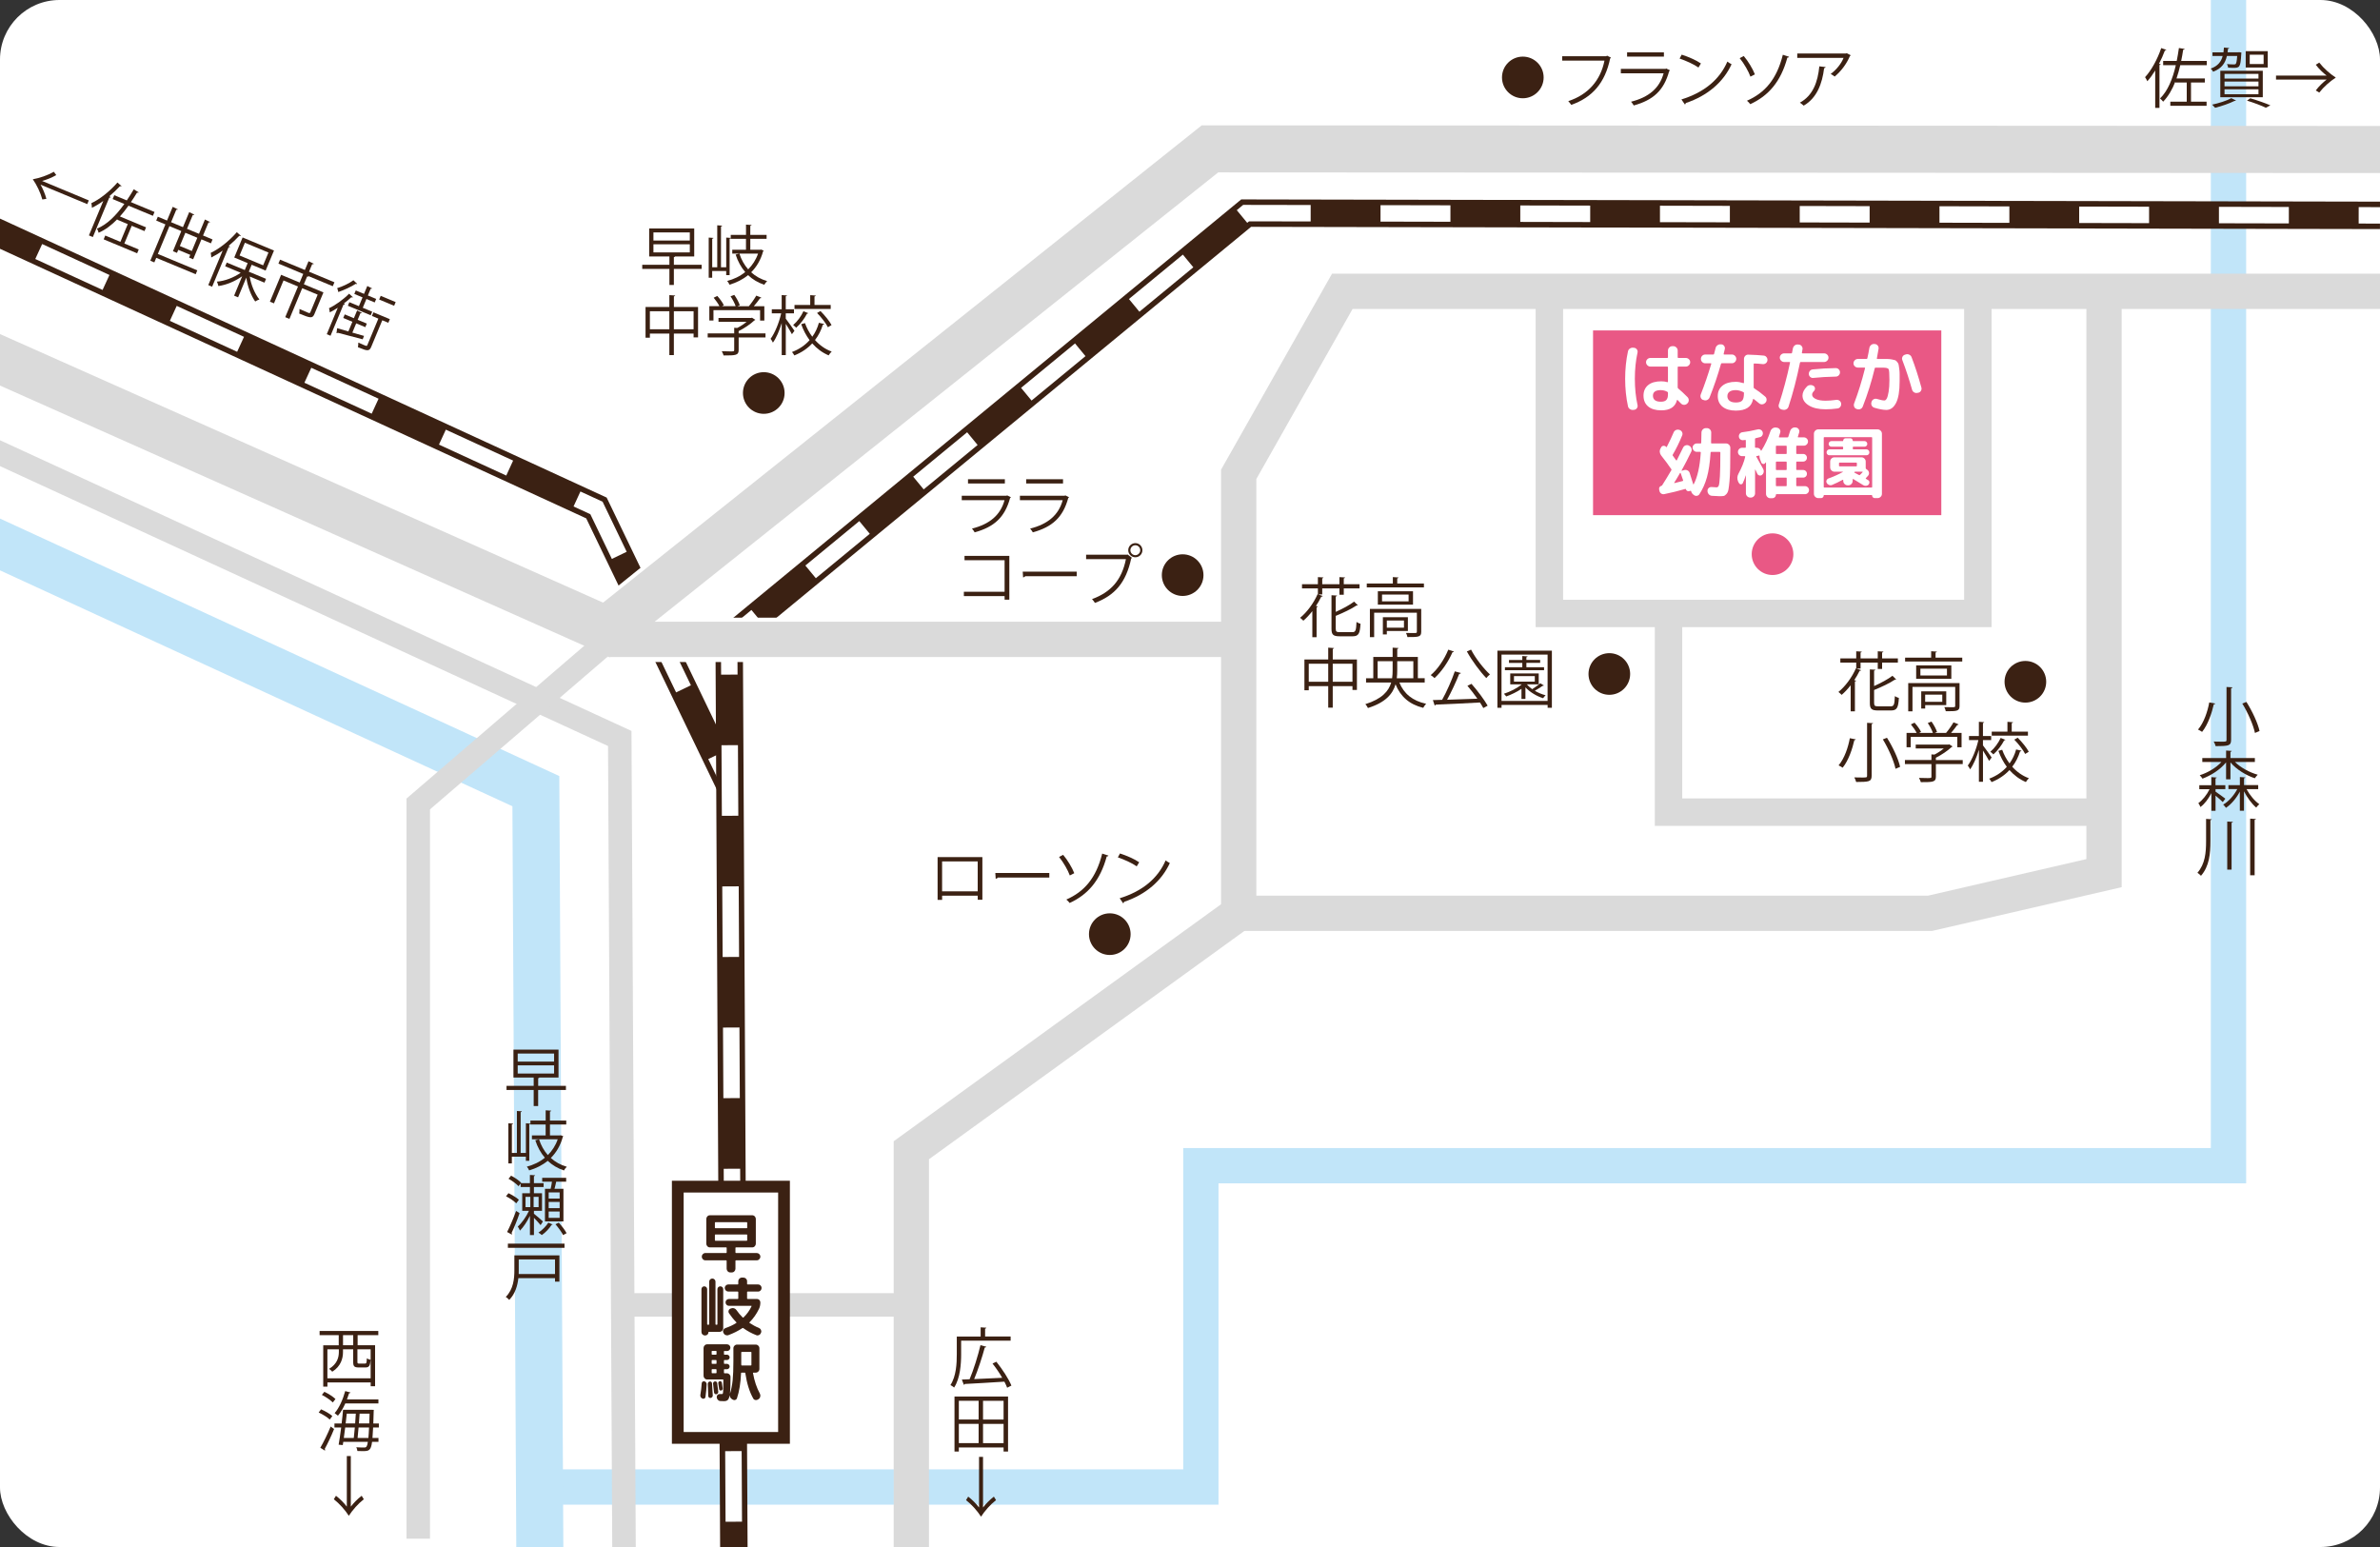 <?xml version="1.0" encoding="UTF-8"?><svg id="_レイヤー_3" xmlns="http://www.w3.org/2000/svg" xmlns:xlink="http://www.w3.org/1999/xlink" viewBox="0 0 800 520"><rect x="0" y="0" width="800" height="520" fill="#333333" stroke="none"/><defs><style>.cls-1{clip-path:url(#clippath);}.cls-2,.cls-3{fill:none;}.cls-2,.cls-4,.cls-5,.cls-6,.cls-7,.cls-8{stroke-width:0px;}.cls-3{stroke:#dadada;stroke-miterlimit:10;stroke-width:11.86px;}.cls-4{fill:#3b2113;}.cls-5{fill:#dadada;}.cls-6{fill:#c1e5f9;}.cls-7{fill:#fff;}.cls-8{fill:#e95885;}</style><clipPath id="clippath"><rect class="cls-2" width="800" height="520"/></clipPath></defs><g class="cls-1"><rect class="cls-7" width="800" height="520" rx="20" ry="20"/><polygon class="cls-6" points="755.01 0 755.01 397.76 409.58 397.76 409.58 505.77 184.58 505.77 184.58 493.9 397.72 493.9 397.72 385.9 743.14 385.9 743.14 0 755.01 0"/><polygon class="cls-4" points="249.91 262.76 248.24 263.56 243.26 265.96 241.6 266.76 197.05 174.24 0 83.63 0 73.48 203.92 167.25 249.91 262.76"/><polygon class="cls-4" points="248.24 263.56 243.26 265.96 198.43 172.85 0 81.6 0 75.51 202.55 168.65 248.24 263.56"/><rect class="cls-7" x="240.39" y="253.37" width="5.53" height="11.99" transform="translate(-88.44 131.15) rotate(-25.71)"/><path class="cls-7" d="M227.26,232.74l-10.8-22.43,4.98-2.4,10.8,22.43-4.98,2.4ZM205.67,187.88l-7.24-15.04-5.64-2.6,2.31-5.03,7.45,3.43,8.1,16.83-4.98,2.4ZM170.17,159.85l-22.62-10.4,2.31-5.03,22.62,10.4-2.31,5.03ZM124.94,139.05l-22.62-10.4,2.31-5.03,22.62,10.4-2.31,5.03ZM79.71,118.25l-22.62-10.4,2.31-5.03,22.62,10.4-2.31,5.03ZM34.48,97.46l-22.62-10.4,2.31-5.03,22.62,10.4-2.31,5.03Z"/><polygon class="cls-4" points="800.01 67.78 800 72.39 799.99 75.16 799.99 77 420.52 76.25 420.43 76.33 249.71 216.95 250.99 462.98 250.99 462.99 251.03 470.47 251.29 520 242.06 520 241.77 463.74 241.6 463.39 241.77 462.28 240.48 212.6 417.22 67.03 800 67.78 800.01 67.78"/><polygon class="cls-4" points="800 69.63 800 75.16 799.99 75.16 769.34 75.1 755.01 75.07 745.86 75.05 743.14 75.05 722.37 75.01 698.89 74.96 675.4 74.91 651.92 74.87 628.43 74.82 581.46 74.73 557.98 74.68 534.5 74.64 511.01 74.59 487.53 74.54 464.04 74.5 440.56 74.45 419.86 74.41 401.12 89.85 364.86 119.71 346.74 134.64 292.35 179.43 274.23 194.36 258.13 207.62 256.1 209.29 249.27 214.92 247.86 216.08 247.89 222.53 247.92 226.75 248.04 250.48 248.1 263.27 248.1 263.28 248.11 263.62 248.16 274.21 248.28 297.94 248.41 321.67 248.53 345.4 248.65 369.12 248.78 392.85 248.8 396.9 248.81 398.87 248.82 400.85 248.86 408.5 248.87 410.82 248.88 412.84 248.89 414.95 248.9 416.58 248.9 417.06 248.91 419.29 248.92 421.18 248.93 423.64 248.96 429.52 249.01 438.91 249.02 440.31 249.03 442.18 249.04 444.8 249.05 446.71 249.08 451.94 249.13 461.43 249.14 464.04 249.23 481.35 249.24 483.33 249.25 485.3 249.27 487.77 249.3 493.9 249.36 505.77 249.39 511.5 249.43 520 243.9 520 243.86 511.53 243.83 505.77 243.77 493.9 243.74 487.8 243.72 485.3 243.71 483.33 243.7 481.35 243.65 470.94 243.6 461.58 243.6 460.24 243.59 458.43 243.58 457.15 243.57 455.35 243.56 454.09 243.55 451.83 243.53 448.52 243.52 446.56 243.49 440.34 243.41 423.64 243.39 421.18 243.38 419.29 243.37 417.06 243.37 416.61 243.36 414.95 243.35 412.84 243.34 410.82 243.33 408.5 243.29 400.85 243.28 398.87 243.27 396.9 243.25 392.88 243.12 369.15 242.88 321.69 242.76 297.97 242.63 274.24 242.58 264.56 242.58 264.55 242.55 258.11 242.52 253.02 242.52 251.67 242.51 250.51 242.39 226.78 242.37 222.53 242.33 214.92 242.32 213.48 249.43 207.62 249.44 207.62 252.58 205.03 270.71 190.09 288.84 175.16 306.96 160.24 325.09 145.3 343.22 130.37 361.35 115.44 379.47 100.51 397.6 85.58 415.73 70.65 417.88 68.88 440.57 68.92 464.05 68.97 487.54 69.02 511.02 69.06 534.51 69.11 557.99 69.16 581.48 69.2 604.96 69.25 628.45 69.29 651.93 69.34 656.67 69.35 675.42 69.39 698.9 69.43 722.38 69.48 743.14 69.52 745.87 69.52 755.01 69.54 769.35 69.57 792.84 69.62 800 69.63"/><rect class="cls-7" x="243.8" y="487.78" width="5.53" height="23.73" transform="translate(-2.59 1.29) rotate(-.3)"/><rect class="cls-7" x="243.55" y="440.33" width="5.53" height="23.73" transform="translate(-2.34 1.28) rotate(-.3)"/><rect class="cls-7" x="243.31" y="392.87" width="5.53" height="23.73" transform="translate(-2.1 1.28) rotate(-.3)"/><rect class="cls-7" x="243.06" y="345.41" width="5.53" height="23.73" transform="translate(-1.84 1.27) rotate(-.3)"/><rect class="cls-7" x="242.82" y="297.95" width="5.53" height="23.73" transform="translate(-1.6 1.28) rotate(-.3)"/><rect class="cls-7" x="242.57" y="250.49" width="5.53" height="23.73" transform="translate(-1.36 1.28) rotate(-.3)"/><polygon class="cls-7" points="242.39 226.78 242.32 213.48 252.58 205.03 256.1 209.29 247.86 216.08 247.92 226.75 242.39 226.78"/><path class="cls-7" d="M274.23,194.36l-3.52-4.27,18.13-14.93,3.52,4.27-18.13,14.93ZM310.48,164.5l-3.52-4.27,18.13-14.93,3.52,4.27-18.13,14.93ZM346.74,134.64l-3.52-4.27,18.13-14.93,3.52,4.27-18.13,14.93ZM382.99,104.78l-3.52-4.27,18.13-14.93,3.52,4.27-18.13,14.93ZM769.34,75.1l-23.48-.05v-5.53s23.5.05,23.5.05v5.53ZM722.37,75.01l-23.49-.05v-5.53s23.5.05,23.5.05v5.53ZM419.24,74.91l-3.52-4.27,2.15-1.77,22.69.04v5.53s-20.71-.04-20.71-.04l-.61.5ZM675.4,74.91l-23.48-.05v-5.53s23.5.05,23.5.05v5.53ZM628.43,74.82l-23.48-.05v-5.53s23.5.05,23.5.05v5.53ZM581.46,74.73l-23.49-.05v-5.53s23.5.05,23.5.05v5.53ZM534.5,74.64l-23.48-.05v-5.53s23.5.05,23.5.05v5.53ZM487.53,74.54l-23.49-.05v-5.53s23.5.05,23.5.05v5.53Z"/><polygon class="cls-7" points="800 69.63 800 75.16 792.83 75.14 792.83 72.38 792.84 69.62 792.84 69.61 800 69.63"/><polygon class="cls-5" points="669.43 210.81 516.19 210.81 516.19 99.27 525.41 99.27 525.41 201.6 660.21 201.6 660.21 99.27 669.43 99.27 669.43 210.81"/><polygon class="cls-5" points="705.83 277.6 556.24 277.6 556.24 205.13 565.46 205.13 565.46 268.38 705.83 268.38 705.83 277.6"/><polygon class="cls-5" points="213.7 520 205.79 520 205.72 505.77 205.66 493.9 204.38 250.76 181.54 240.25 173.64 236.61 0 156.68 0 147.98 180.23 230.95 188.13 234.58 212.26 245.69 213.25 434.67 213.29 442.57 213.56 493.9 213.63 505.77 213.7 520"/><path class="cls-6" d="M189.36,520h-15.82l-.45-85.91h0s-.06-12.12-.06-12.12v-2.53s-.02-1.41-.02-1.41l-.03-5.86h0s-.02-3.75-.02-3.75h0s-.03-4.48-.03-4.48v-1.76l-.03-4.69v-1.68s-.01-.01-.01-.01l-.03-7v-1.26s-.12-21.16-.12-21.16v-1.39s-.02-2.8-.02-2.8l-.05-9.39-.43-81.79-17.25-7.94-7.89-3.64h0L0,191.72v-17.41l160.28,73.79,7.9,3.63,19.82,9.13.55,104.13v1.39l.06,10.27v1.33l.02,3.68v2.09s.01.01.01.01l.05,7.76v1.58l.02,2.8v1.3s.02,2.39.02,2.39l.06,10.97v1.54l.02,2.21h0s.01,3.72.01,3.72v1.41s.4,74.46.4,74.46l.06,11.87.08,14.23Z"/><path class="cls-5" d="M447.75,91.98l-37.31,65.89v155.04h239.03l63.7-14.7V103.84h86.83v-11.86h-352.25ZM701.31,288.77l-53.19,12.28h-225.82v-140.05l32.36-57.16h246.65v184.93Z"/><polygon class="cls-5" points="419.85 311.79 418.3 312.91 312.26 389.66 312.26 520 300.4 520 300.4 383.61 410.44 303.95 412.89 302.18 419.85 311.79"/><polygon class="cls-5" points="144.54 517.21 136.64 517.21 136.64 268.42 201.31 212.83 206.46 218.83 144.54 272.05 144.54 517.21"/><path class="cls-4" d="M190.23,364.99v1.39h-9.34v5.39h-1.5v-5.39h-9.13v-1.39h9.13v-2.8h-6.8v-9.39h15.15v9.39h-6.43c-.04.11-.17.2-.41.24v2.56h9.34ZM174.02,354.13v2.72h12.23v-2.72h-12.23ZM174.02,358.11v2.74h12.23v-2.74h-12.23Z"/><path class="cls-4" d="M189.34,381.93c-.02.13-.11.2-.17.24-.8,2.93-2.22,5.28-4.02,7.06,1.48,1.35,3.26,2.35,5.37,2.96-.33.28-.74.85-.96,1.24-2.13-.72-3.95-1.8-5.45-3.24-1.83,1.5-3.96,2.54-6.24,3.22-.15-.37-.5-.96-.78-1.26,2.19-.57,4.28-1.54,6.06-3-1.39-1.61-2.48-3.58-3.22-5.87l1.26-.33h-2.39v-1.3h4.61v-3.67h-5.13v-.24c-.04.11-.15.17-.37.22v12.23h-1.15v-1.39h-4.71v2.26h-1.17v-13.49l1.59.11c-.02.15-.13.24-.41.28v9.58h1.69v-14.1l1.65.11c-.02.15-.11.26-.39.28v13.71h1.76v-9.97l1.52.11v-1.02h5.13v-3.45l1.87.13c-.02.15-.15.26-.43.28v3.04h5.48v1.33h-5.48v3.67h3.35l.26-.07.89.35ZM181.19,382.96c.65,2.02,1.65,3.82,2.96,5.3,1.43-1.43,2.59-3.19,3.32-5.3h-6.28Z"/><path class="cls-4" d="M170.91,401.07c1.24.59,2.76,1.5,3.5,2.22l-.87,1.19c-.72-.74-2.19-1.74-3.45-2.37l.83-1.04ZM170.46,414.11c.89-1.72,2.13-4.61,3.02-7.08l1.17.76c-.78,2.3-1.89,5-2.69,6.63.09.13.13.26.13.37,0,.06,0,.13-.04.2l-1.59-.87ZM179.48,407.98c.8.63,2.59,2.15,3.02,2.59l-.78,1.24c-.43-.54-1.43-1.63-2.24-2.46v5.8h-1.35v-6.48c-.93,1.91-2.19,3.82-3.35,4.98-.15-.39-.48-1-.74-1.37,1.33-1.15,2.87-3.32,3.76-5.28h-2.26v-5.91h2.59v-2.09h-3.13v-1.17l-.7.89c-.7-.78-2.15-1.83-3.37-2.5l.87-1.04c1.22.63,2.67,1.63,3.39,2.39l-.11.13h3.04v-2.76l1.76.11c-.02.15-.13.26-.41.3v2.35h3.26v1.3h-3.26v2.09h2.72v5.91h-2.72v.98ZM176.65,402.31v3.46h1.61v-3.46h-1.61ZM181.04,405.76v-3.46h-1.67v3.46h1.67ZM185.75,411.59c-.07.07-.2.15-.39.17-.63,1.09-2.02,2.56-3.24,3.39-.26-.24-.78-.63-1.13-.83,1.28-.83,2.65-2.24,3.32-3.35l1.43.61ZM183.19,399.59h1.91c.17-.72.33-1.61.43-2.39h-3.28v-1.3h8.06v1.3h-3.35c-.15.7-.35,1.61-.57,2.39h3v10.97h-6.21v-10.97ZM188.12,402.87v-2.06h-3.69v2.06h3.69ZM188.12,406.11v-2.11h-3.69v2.11h3.69ZM188.12,409.37v-2.13h-3.69v2.13h3.69ZM189.27,415.15c-.48-1-1.59-2.52-2.56-3.63l1.11-.54c1,1.06,2.13,2.56,2.63,3.54l-1.17.63Z"/><path class="cls-4" d="M188.04,421.97v8.84h-1.48v-1.17h-12.32c-.28,2.54-1.09,5.3-3.08,7.3-.24-.3-.83-.83-1.15-1,2.59-2.59,2.89-6.19,2.89-8.95v-5.02h15.14ZM170.72,418.03h19.03v1.41h-19.03v-1.41ZM186.56,423.33h-12.19v3.65c0,.41,0,.83-.02,1.26h12.21v-4.91Z"/><path class="cls-4" d="M127.16,448.78h-6.95v3.41h5.87v13.78h-1.48v-1.28h-14.54v1.39h-1.41v-13.88h5.21v-3.41h-6.43v-1.41h19.73v1.41ZM124.59,463.31v-9.76h-4.45v4.24c0,.48.09.56.65.56h1.87c.5,0,.59-.22.65-1.78.28.22.85.41,1.26.52-.17,2.06-.54,2.56-1.74,2.56h-2.22c-1.54,0-1.89-.39-1.89-1.85v-4.26h-3.43v.96c0,2.09-.7,4.76-3.61,6.58-.2-.26-.74-.78-1.06-.96,2.74-1.65,3.28-3.89,3.28-5.67v-.91h-3.85v9.76h14.54ZM118.73,452.19v-3.41h-3.43v3.41h3.43Z"/><path class="cls-4" d="M107.93,473.73c1.35.56,2.98,1.52,3.78,2.26l-.87,1.17c-.76-.76-2.37-1.74-3.72-2.37l.8-1.06ZM107.67,486.64c1.02-1.72,2.46-4.65,3.48-7.13l1.15.83c-.93,2.32-2.22,5.04-3.15,6.69.09.13.13.24.13.35,0,.09-.02.15-.07.22l-1.54-.96ZM111.86,471.41c-.76-.78-2.35-1.87-3.67-2.54l.85-1.04c1.33.63,2.93,1.63,3.72,2.43l-.89,1.15ZM127.35,479.82h-1.93c-.06,1.41-.13,2.59-.22,3.52h2.02v1.3h-2.15c-.39,3.04-1.13,3.13-3.22,3.13-.52,0-1.13,0-1.72-.04-.04-.37-.17-.93-.39-1.26,1.2.09,2.26.09,2.76.09.72,0,.96-.56,1.15-1.91h-8.26l-.17,1.09-1.39-.13c.26-1.52.57-3.61.85-5.78h-2.26v-1.35h2.41c.2-1.61.37-3.22.48-4.61h9.56l.78.04c-.02.13-.02.33-.04.46l-.13,4.11h1.87v1.35ZM127.22,471.74h-11.15c-.72,1.61-1.56,3.06-2.48,4.13-.26-.24-.78-.65-1.11-.87,1.48-1.67,2.78-4.56,3.56-7.41l1.78.48c-.04.15-.2.24-.48.24-.22.7-.46,1.39-.72,2.09h10.58v1.35ZM118.92,483.34c.11-1.02.22-2.24.35-3.52h-3.24c-.15,1.24-.3,2.43-.46,3.52h3.35ZM119.38,478.47c.09-1.13.15-2.26.22-3.3h-3.04c-.11,1.06-.24,2.17-.37,3.3h3.19ZM120.53,479.82c-.11,1.28-.22,2.52-.33,3.52h3.63c.09-.91.15-2.06.22-3.52h-3.52ZM120.88,475.17c-.09,1.04-.15,2.17-.24,3.3h3.48c.04-.98.06-2.09.11-3.3h-3.35Z"/><path class="cls-4" d="M117.92,489.42v17.01c.87-1.15,2.28-2.63,3.65-3.65l.72,1.17c-1.91,1.48-3.8,3.63-5.04,5.56-1.24-1.93-3.13-4.08-5.04-5.56l.72-1.17c1.37,1.02,2.78,2.5,3.65,3.65v-17.01h1.35Z"/><path class="cls-4" d="M339.71,450.65h-16.64v4.52c0,3.3-.3,8.06-2.35,11.23-.26-.24-.89-.67-1.24-.83,1.96-3.04,2.13-7.32,2.13-10.41v-5.91h8.02v-3.09l1.93.13c-.02.15-.15.26-.43.3v2.65h8.58v1.39ZM334.91,457.72c2,2.5,4.19,5.84,5.06,8.02l-1.43.72c-.22-.59-.54-1.28-.93-2.04-4.89.33-10.08.61-13.3.78-.04.17-.17.26-.33.28l-.67-1.76,2.61-.11c1.3-3.06,2.82-7.93,3.65-11.45l1.96.52c-.04.15-.24.26-.52.28-.85,3.17-2.28,7.54-3.56,10.6l9.43-.43c-.93-1.63-2.13-3.37-3.26-4.8l1.3-.61Z"/><path class="cls-4" d="M320.85,469.42h17.99v18.49h-1.5v-1.37h-15.04v1.37h-1.46v-18.49ZM328.95,470.85h-6.65v6.3h6.65v-6.3ZM322.3,478.61v6.47h6.65v-6.47h-6.65ZM337.34,477.16v-6.3h-6.91v6.3h6.91ZM330.43,485.09h6.91v-6.47h-6.91v6.47Z"/><path class="cls-4" d="M330.43,489.71v17.01c.87-1.15,2.28-2.63,3.65-3.65l.72,1.17c-1.91,1.48-3.8,3.63-5.04,5.56-1.24-1.93-3.13-4.08-5.04-5.56l.72-1.17c1.37,1.02,2.78,2.5,3.65,3.65v-17.01h1.35Z"/><path class="cls-4" d="M744.61,236.49c-.04.17-.2.26-.48.26-.63,2.82-1.93,6.8-3.93,9.26-.35-.24-.98-.61-1.37-.78,2-2.35,3.24-6.15,3.78-9.13l2,.39ZM748.41,230.92l2,.11c-.02.17-.15.28-.46.3v17.34c0,1.13-.3,1.59-1.04,1.85-.78.24-2.13.28-4.17.28-.11-.43-.37-1.13-.63-1.54.98.02,1.91.04,2.61.04,1.52,0,1.69,0,1.69-.61v-17.77ZM757.97,246.37c-.54-2.61-2.32-6.74-4.26-9.89l1.39-.54c1.96,3.11,3.85,7.15,4.41,9.78l-1.54.65Z"/><path class="cls-4" d="M744.72,265.25v.85c.87.56,2.8,1.98,3.3,2.37l-.87,1.13c-.46-.48-1.54-1.43-2.43-2.17v5.11h-1.39v-5.95c-.98,1.89-2.28,3.67-3.69,4.67-.13-.39-.46-.96-.7-1.3,1.41-1,2.87-2.82,3.78-4.69h-3.46v-1.33h4.06v-2.72l1.8.13c-.02.13-.13.24-.41.28v2.3h3.3v1.33h-3.3ZM748.26,261.94v-5.69c-1.91,2.41-5.04,4.41-7.93,5.48-.22-.37-.63-.87-.93-1.15,2.67-.83,5.5-2.5,7.3-4.45h-6.43v-1.33h8v-2.52l1.89.13c-.02.15-.15.26-.43.3v2.09h8.21v1.33h-6.69c1.91,1.89,4.87,3.5,7.65,4.28-.3.28-.74.83-.98,1.19-3-1-6.21-2.98-8.19-5.34v5.69h-1.46ZM759.04,265.25h-3.91c1.09,2,2.76,4.02,4.3,5.06-.33.28-.78.78-1.04,1.15-1.43-1.2-3.02-3.32-4.11-5.48v6.54h-1.39v-6.43c-1.2,2.26-2.93,4.3-4.67,5.45-.22-.33-.63-.83-.93-1.09,1.8-1.02,3.61-3.06,4.74-5.21h-2.98v-1.33h3.85v-2.72l1.83.13c-.02.13-.15.24-.43.28v2.3h4.76v1.33Z"/><path class="cls-4" d="M741.54,275.26l1.89.13c-.02.15-.15.26-.43.28v7.06c0,4.19-.35,8.39-3.17,11.65-.28-.33-.85-.78-1.2-1,2.61-3.02,2.91-6.82,2.91-10.65v-7.47ZM748.65,276.15l1.89.11c-.02.17-.15.26-.43.3v15.75h-1.46v-16.17ZM756.36,275.17l1.93.13c-.02.15-.15.24-.43.28v18.62h-1.5v-19.03Z"/><path class="cls-4" d="M444.44,199.8h-1.37l1.54.54c-.04.15-.22.22-.48.22-.52,1.06-1.13,2.13-1.8,3.13l.65.17c-.04.13-.17.24-.43.26v10.06h-1.43v-8.76c-.96,1.22-1.98,2.33-3.02,3.22-.26-.26-.76-.74-1.09-.98,2.24-1.8,4.52-4.85,5.87-7.93l.11.04v-1.98h-5.34v-1.41h5.34v-2.39l1.87.11c-.02.15-.13.26-.41.3v1.98h5.78v-2.39l1.89.11c-.02.17-.15.26-.43.3v1.98h5.3v1.41h-5.3v2.13h-1.46v-2.13h-5.78v2ZM449,211.38c0,.91.22,1.11,1.39,1.11h4.19c1.09,0,1.26-.59,1.39-3.43.35.26.93.5,1.35.61-.2,3.26-.63,4.21-2.65,4.21h-4.37c-2.13,0-2.74-.52-2.74-2.5v-11.3l1.87.11c-.02.15-.15.26-.44.3v5.19c2.3-1.04,4.72-2.33,6.17-3.46l1.24,1.22c-.04.07-.13.09-.24.09-.04,0-.11,0-.17-.02-1.69,1.15-4.45,2.46-7,3.5v4.37Z"/><path class="cls-4" d="M469.66,196.13h8.97v1.3h-19.21v-1.3h8.76v-2.15l1.91.13c-.02.15-.13.26-.43.3v1.72ZM477.72,204.69v7.67c0,.85-.2,1.3-.87,1.54s-1.87.24-3.76.24c-.07-.41-.28-.98-.48-1.39.89.02,1.7.04,2.28.04,1.24,0,1.37,0,1.37-.46v-6.37h-14.36v8.21h-1.43v-9.5h17.25ZM463.14,198.74h11.82v4.5h-11.82v-4.5ZM473.48,202.13v-2.28h-8.93v2.28h8.93ZM473.24,212.1h-7.08v1.15h-1.33v-5.78h8.41v4.63ZM471.92,208.58h-5.76v2.41h5.76v-2.41Z"/><path class="cls-4" d="M447.98,221.68h8.13v10.23h-1.5v-1.28h-6.63v7.24h-1.52v-7.24h-6.54v1.39h-1.46v-10.34h8v-3.98l1.96.13c-.02.15-.15.26-.43.3v3.54ZM439.92,229.17h6.54v-6.06h-6.54v6.06ZM447.98,229.17h6.63v-6.06h-6.63v6.06Z"/><path class="cls-4" d="M478.89,229.41h-8.52c1.5,3.74,4.46,6.19,9,7.15-.33.33-.76.96-.98,1.37-4.65-1.15-7.63-3.78-9.3-7.91-.93,3.24-3.37,6.11-9.28,7.97-.15-.37-.57-1-.87-1.3,5.61-1.76,7.84-4.37,8.69-7.28h-8.45v-1.43h2.43v-7.15h6.5v-3.13l1.98.13c-.02.15-.15.26-.43.3v2.69h6.93v7.15h2.3v1.43ZM463.07,227.98h4.87c.13-.91.17-1.83.17-2.76v-2.98h-5.04v5.74ZM475.07,222.24h-5.41v2.98c0,.93-.04,1.85-.15,2.76h5.56v-5.74Z"/><path class="cls-4" d="M488.73,219.02c-.07.15-.24.22-.5.22-1.43,3.28-3.72,6.58-6.04,8.69-.3-.3-.89-.78-1.28-1,2.32-1.93,4.56-5.24,5.91-8.56l1.91.65ZM491.03,226.24c-.06.17-.26.28-.54.28-1.02,2.59-2.63,6.06-4.08,8.69,3.06-.09,6.69-.22,10.19-.35-1.04-1.48-2.26-3.06-3.35-4.35l1.37-.65c2.02,2.3,4.32,5.37,5.43,7.34l-1.46.8c-.28-.54-.67-1.17-1.13-1.87-5.45.33-11.25.56-14.86.72-.04.17-.2.28-.35.3l-.61-1.83,3.11-.09c1.52-2.69,3.26-6.67,4.26-9.56l2.02.54ZM494.48,218.37c1.5,2.93,4.3,6.48,6.34,8.32-.39.3-.93.85-1.22,1.24-2.04-2.09-4.85-5.87-6.54-8.97l1.41-.59Z"/><path class="cls-4" d="M503.32,218.7h18.32v19.21h-1.43v-.96h-15.49v.96h-1.39v-19.21ZM504.71,235.6h15.49v-15.56h-15.49v15.56ZM513.23,230.04c.48.56,1.09,1.11,1.8,1.61.93-.59,2.06-1.41,2.72-1.98l1.2.74c-.07.09-.22.13-.44.13-.67.48-1.69,1.13-2.61,1.65,1.13.67,2.39,1.19,3.63,1.52-.28.22-.63.67-.83.98-2.17-.67-4.45-2.04-5.95-3.65v3.91h-1.33v-3.41c-1.52,1.04-3.39,1.93-5.11,2.56-.17-.24-.56-.7-.78-.91,2.04-.67,4.37-1.8,5.98-3.15h-3.87v-3.67h9.58v3.67h-4ZM519.01,224.28v1h-13.15v-1h5.84v-1.46h-4.48v-.98h4.48v-1.33l1.78.13c-.02.13-.13.24-.41.28v.91h4.63v.98h-4.63v1.46h5.93ZM508.9,227.26v1.87h7v-1.87h-7Z"/><path class="cls-4" d="M235.85,89v1.39h-9.34v5.39h-1.5v-5.39h-9.13v-1.39h9.13v-2.8h-6.8v-9.39h15.14v9.39h-6.43c-.04.11-.17.2-.41.24v2.56h9.34ZM219.64,78.13v2.72h12.23v-2.72h-12.23ZM219.64,82.11v2.74h12.23v-2.74h-12.23Z"/><path class="cls-4" d="M256.68,84.22c-.02.13-.11.2-.17.24-.8,2.93-2.22,5.28-4.02,7.06,1.48,1.35,3.26,2.35,5.37,2.96-.33.28-.74.85-.96,1.24-2.13-.72-3.95-1.8-5.45-3.24-1.83,1.5-3.96,2.54-6.24,3.22-.15-.37-.5-.96-.78-1.26,2.19-.57,4.28-1.54,6.06-3-1.39-1.61-2.48-3.58-3.22-5.87l1.26-.33h-2.39v-1.3h4.61v-3.67h-5.13v-.24c-.04.11-.15.17-.37.22v12.23h-1.15v-1.39h-4.71v2.26h-1.17v-13.49l1.59.11c-.02.15-.13.24-.41.28v9.58h1.69v-14.1l1.65.11c-.02.15-.11.26-.39.28v13.71h1.76v-9.97l1.52.11v-1.02h5.13v-3.45l1.87.13c-.02.15-.15.26-.43.28v3.04h5.48v1.33h-5.48v3.67h3.35l.26-.07.89.35ZM248.53,85.24c.65,2.02,1.65,3.82,2.96,5.3,1.43-1.43,2.59-3.19,3.32-5.3h-6.28Z"/><path class="cls-4" d="M226.51,103.18h8.13v10.23h-1.5v-1.28h-6.63v7.24h-1.52v-7.24h-6.54v1.39h-1.46v-10.34h8v-3.98l1.96.13c-.02.15-.15.26-.43.3v3.54ZM218.45,110.68h6.54v-6.06h-6.54v6.06ZM226.51,110.68h6.63v-6.06h-6.63v6.06Z"/><path class="cls-4" d="M257.31,112.05v1.37h-9.02v4.21c0,1.83-1.04,1.85-5.06,1.85-.11-.41-.39-1.02-.63-1.43,1.11.04,2.09.07,2.78.07,1.26,0,1.41,0,1.41-.48v-4.21h-8.91v-1.37h8.91v-1.89l1.02.07c1.11-.56,2.26-1.33,3.15-2.06h-9.45v-1.3h10.99l.26-.09,1.13.72c-.07.11-.2.17-.33.2-1.28,1.22-3.35,2.63-5.28,3.58v.78h9.02ZM239.82,104.24v3.5h-1.39v-4.82h3.39c-.41-.85-1.22-2-1.93-2.85l1.22-.59c.87.96,1.8,2.24,2.19,3.11l-.63.33h4.61c-.33-.98-1.04-2.33-1.72-3.32l1.26-.48c.78,1.09,1.56,2.54,1.85,3.48l-.76.33h3.8c.85-1,1.91-2.52,2.5-3.56,1.37.5,1.54.61,1.72.72-.06.13-.24.2-.46.17-.54.78-1.33,1.8-2.09,2.67h3.54v4.82h-1.43v-3.5h-15.67Z"/><path class="cls-4" d="M264.13,107.13c.67.83,2.5,3.43,2.91,4.06l-.85,1.15c-.37-.76-1.33-2.3-2.06-3.48v10.49h-1.37v-10.76c-.78,2.56-1.85,5.06-2.96,6.58-.15-.39-.52-.96-.78-1.28,1.41-1.89,2.87-5.45,3.56-8.56h-3.15v-1.37h3.32v-4.78l1.8.13c-.02.13-.15.24-.43.28v4.37h2.76v1.37h-2.76v1.78ZM270.58,108.61c.59,1.65,1.43,3.22,2.46,4.58,1.02-1.41,1.76-3,2.22-4.69l1.8.41c-.07.15-.22.26-.48.26-.56,1.83-1.43,3.58-2.63,5.13,1.54,1.72,3.43,3.09,5.61,3.87-.33.3-.8.87-1.02,1.28-2.13-.89-3.98-2.28-5.52-4.02-1.56,1.67-3.54,3.06-6.02,4.04-.15-.33-.54-.87-.78-1.15,2.46-.93,4.41-2.3,5.91-3.98-1.17-1.59-2.13-3.39-2.82-5.37l1.28-.37ZM271.67,105.27c-.07.11-.2.17-.41.17-.78,1.52-2.15,3.41-3.63,4.71-.24-.26-.7-.65-1.02-.89,1.41-1.2,2.74-3.04,3.45-4.65l1.61.65ZM279.23,102.51v1.35h-12.17v-1.35h5.28v-3.3l1.87.13c-.02.15-.13.26-.43.3v2.87h5.45ZM278.29,110c-.65-1.33-2.22-3.35-3.65-4.8l1.15-.65c1.43,1.43,3.04,3.39,3.72,4.71l-1.22.74Z"/><path class="cls-4" d="M541.51,19.39c-.07.11-.15.2-.28.24-1.72,8.24-5.98,13.12-13.08,15.62-.24-.37-.72-.96-1-1.26,6.74-2.19,10.86-7.04,12.17-13.62h-14.21v-1.46h14.78l.3-.2,1.33.67Z"/><path class="cls-4" d="M561.35,23.67c-.04.09-.15.17-.28.22-1.78,6.56-5.41,9.76-11.91,11.56-.2-.39-.61-.93-.91-1.26,5.91-1.48,9.58-4.52,10.95-9.56h-14.38v-1.48h15.04l.22-.13,1.28.65ZM559.3,19.02h-12.38v-1.43h12.38v1.43Z"/><path class="cls-4" d="M565.27,18.37c2.26.72,4.87,1.85,6.47,2.96l-.83,1.37c-1.56-1.11-4.13-2.26-6.34-3.02l.7-1.3ZM565.18,33.43c7.71-2.39,12.84-6.71,15.45-12.73.46.37.96.65,1.41.89-2.72,5.95-8.02,10.58-15.38,13.04-.02.2-.15.41-.3.5l-1.17-1.69Z"/><path class="cls-4" d="M586.14,18.83c1.52,1.78,3.06,4.41,3.74,6.17l-1.5.76c-.61-1.72-2.15-4.43-3.61-6.21l1.37-.72ZM601.36,19.09c-.07.2-.22.28-.57.28-2.19,8.1-6.37,12.86-12.47,15.64-.24-.33-.74-.87-1.11-1.15,5.98-2.63,10-7.15,12.06-15.45l2.09.67Z"/><path class="cls-4" d="M622.12,18.59c-.04.09-.17.15-.28.2-1.17,2.78-3.04,5.19-5.15,6.95-.33-.28-.93-.67-1.33-.89,2-1.46,3.61-3.56,4.32-5.39h-15.56v-1.48h16.38l.24-.11,1.37.72ZM613.65,22.54c-.02.17-.22.33-.5.37-.63,5.13-2.39,10.02-6.87,12.6-.3-.26-.87-.76-1.28-1,4.43-2.43,6.02-6.98,6.54-12.21l2.11.24Z"/><path class="cls-4" d="M728.19,16.74c-.07.15-.22.22-.48.2-.56,1.52-1.24,3.04-2,4.5l.57.15c-.02.13-.15.24-.41.26v14.41h-1.43v-12.56c-.83,1.35-1.74,2.59-2.65,3.61-.13-.35-.52-1.02-.76-1.37,2.09-2.26,4.17-6.02,5.43-9.78l1.74.59ZM741.77,21.91h-8.91c-.35,1.56-.78,3.06-1.26,4.45h9.52v1.37h-4.65v6.45h5.24v1.39h-12.19v-1.39h5.52v-6.45h-3.85v-.26c-1.04,2.65-2.37,4.93-4.08,6.71-.22-.3-.72-.83-1.04-1.09,2.56-2.5,4.22-6.47,5.3-11.19h-4.26v-1.41h4.56c.28-1.39.52-2.85.74-4.35l1.91.3c-.02.2-.2.28-.48.28-.2,1.28-.41,2.54-.67,3.76h8.6v1.41Z"/><path class="cls-4" d="M753.41,17.66c0,.13-.02.28-.04.46-.26,4.69-.57,4.69-2.87,4.69-.46,0-1.02-.02-1.56-.07-.02-.35-.17-.85-.37-1.2,1,.11,1.96.11,2.26.11.37,0,.54-.02.67-.17.22-.22.37-.93.5-2.67h-3.46c-.54,2.37-1.72,4.19-4.63,5.3-.15-.35-.52-.83-.83-1.04,2.41-.87,3.52-2.3,4.04-4.26h-3.43v-1.22h3.69c.07-.5.13-1.04.17-1.61l1.78.17c-.04.13-.17.24-.43.28l-.13,1.15h3.58l.3-.04.74.11ZM751.6,33.78c-.09.11-.26.17-.48.13-1.74.87-4.39,1.78-6.54,2.32-.26-.28-.72-.8-1-1.06,2.13-.46,4.85-1.28,6.45-2.17l1.56.78ZM746.32,32.69v-8.91h14.28v8.91h-14.28ZM747.74,24.83v1.59h11.41v-1.59h-11.41ZM747.74,27.41v1.61h11.41v-1.61h-11.41ZM747.74,30.02v1.65h11.41v-1.65h-11.41ZM762.27,17.2v5.5h-7.41v-5.5h7.41ZM761.62,36.21c-1.43-.7-3.87-1.63-6.34-2.39l1.13-.78c2.46.72,5.11,1.65,6.74,2.37l-1.52.8ZM760.88,21.52v-3.13h-4.67v3.13h4.67Z"/><path class="cls-4" d="M765.05,26.76v-1.35h17.01c-1.15-.87-2.63-2.28-3.65-3.65l1.17-.72c1.48,1.91,3.63,3.8,5.56,5.04-1.93,1.24-4.08,3.13-5.56,5.04l-1.17-.72c1.02-1.37,2.5-2.78,3.65-3.65h-17.01Z"/><path class="cls-4" d="M29.33,68.61l-15.71-6.54c.73,1.25,1.55,3.12,1.97,4.77l-1.36.21c-.63-2.33-1.89-4.91-3.2-6.79,2.26-.4,4.97-1.32,7.07-2.52l.81,1.11c-1.47.87-3.38,1.61-4.77,1.97l15.71,6.54-.52,1.24Z"/><path class="cls-4" d="M40.86,62.56c-.12.12-.28.12-.52,0-1.11,1.19-2.31,2.33-3.57,3.38l.46.36c-.07.11-.23.16-.48.08l-5.54,13.3-1.32-.55,4.83-11.59c-1.28.93-2.6,1.72-3.83,2.31.01-.37-.09-1.14-.18-1.56,2.79-1.28,6.17-3.95,8.77-6.94l1.38,1.21ZM51.41,72.55l-8.22-3.42c-.92,1.31-1.9,2.53-2.88,3.63l8.79,3.66-.53,1.26-4.29-1.79-2.48,5.96,4.83,2.01-.53,1.28-11.25-4.69.53-1.28,5.09,2.12,2.48-5.96-3.55-1.48.1-.24c-1.98,2.05-4.08,3.64-6.35,4.63-.08-.36-.34-1.04-.55-1.4,3.33-1.32,6.38-4.36,9.2-8.29l-3.93-1.64.54-1.3,4.21,1.75c.8-1.18,1.58-2.43,2.35-3.73l1.65,1.02c-.1.17-.29.19-.55.08-.67,1.11-1.36,2.19-2.07,3.21l7.94,3.31-.54,1.3Z"/><path class="cls-4" d="M64.93,87.15l-1.36-.57.38-.92-4.03-1.68-.43,1.02-1.36-.57,2.81-6.76-3.99-1.66-3.89,9.35,13.26,5.52-.54,1.3-13.26-5.52-.64,1.54-1.36-.57,5.08-12.2-3.09-1.29.54-1.3,3.09,1.29,1.92-4.61,1.72.85c-.08.13-.22.19-.52.11l-1.75,4.21,3.99,1.66,2.1-5.05,1.72.85c-.08.13-.24.18-.52.11l-1.94,4.65,4.03,1.68,2-4.81,1.72.86c-.08.13-.24.18-.52.11l-1.84,4.41,3.19,1.33-.54,1.3-3.19-1.33-2.77,6.66ZM60.45,82.69l4.03,1.68,1.85-4.45-4.03-1.68-1.85,4.45Z"/><path class="cls-4" d="M74.85,84.22c-1.29.95-2.6,1.72-3.84,2.33,0-.38-.09-1.14-.18-1.56,2.79-1.28,6.17-3.95,8.77-6.94l1.38,1.21c-.14.11-.3.11-.54-.01-1.1,1.19-2.31,2.33-3.57,3.38l.48.37c-.09.1-.23.16-.5.07l-5.54,13.3-1.3-.54,4.84-11.61ZM88.88,95l-4.93-2.05c.41,2.76,1.69,5.79,3.24,7.71-.43.13-1.05.43-1.41.68-1.44-2.03-2.57-5.12-2.99-8.02l-2.76,6.62-1.34-.56,2.71-6.52c-2.41,1.73-5.47,2.97-8,3.28-.08-.43-.3-1.09-.49-1.48,2.56-.16,5.69-1.35,8-2.98l-5.22-2.17.53-1.26,6.06,2.52.97-2.33-4.51-1.88,2.81-6.74,10.55,4.39-2.81,6.74-4.69-1.96-.97,2.33,5.8,2.41-.53,1.26ZM82.32,81.59l-1.79,4.29,7.92,3.3,1.79-4.29-7.92-3.3Z"/><path class="cls-4" d="M112.41,94.89l-.55,1.32-8.41-3.5v.02s.29.12.29.12c-.08.13-.24.18-.52.11l-1.08,2.59,6.58,2.74-3.02,7.24c-.66,1.58-1.35,1.44-5.12-.13.11-.43.1-1.09.08-1.54,1.43.64,2.65,1.15,3.03,1.31.38.11.51.07.63-.21l2.46-5.92-5.2-2.16-4.29,10.31-1.41-.58,4.29-10.31-4.87-2.03-3.21,7.7-1.36-.57,3.76-9.03,6.24,2.6,1.2-2.89-8.34-3.48.55-1.32,8.34,3.47,1.23-2.95,1.78.86c-.09.15-.25.2-.55.12l-1.06,2.55,8.5,3.54Z"/><path class="cls-4" d="M113.55,103.44c-.94.62-1.84,1.14-2.7,1.56-.02-.34-.15-1.05-.26-1.4,2.05-.96,4.74-2.85,6.76-4.88l1.27,1.19c-.12.12-.28.12-.52,0-.77.72-1.63,1.42-2.49,2.07l.34.31c-.09.1-.25.15-.48.08l-4.37,10.49-1.26-.53,3.7-8.89ZM122.36,112.92l-.45,1.13c-3.13-.79-6.37-1.66-8.4-2.2-.09.15-.24.18-.4.16l.21-1.7c1.02.31,2.35.69,3.78,1.1l1.35-3.25-3.07-1.28.5-1.2,3.07,1.28,1.09-2.61,1.61.81c-.08.13-.21.17-.49.1l-.93,2.23,3.07,1.28-.5,1.2-3.07-1.28-1.29,3.11,3.92,1.11ZM120.06,95.42c-.09.1-.28.1-.49-.02-1.48.96-3.92,2.11-5.86,2.76-.04-.35-.24-.95-.37-1.31,1.79-.52,4.06-1.61,5.46-2.65l1.26,1.21ZM120.64,102.91l1.23-2.95-2.77-1.15.49-1.18,2.77,1.15,1.1-2.65,1.63.82c-.08.13-.21.17-.49.1l-.94,2.27,2.79,1.16-.49,1.18-2.79-1.16-1.23,2.95,3.17,1.32-.5,1.2-7.68-3.2.5-1.2,3.21,1.34ZM131.04,107.28l-.51,1.22-2.03-.84-3.71,8.91c-.67,1.6-1.35,1.44-4.48.13.08-.41.14-1.07.13-1.55.69.31,1.31.59,1.77.78.96.4,1.1.46,1.26.08l3.71-8.91-2.17-.9.51-1.22,5.52,2.3ZM133,101.54l-.52,1.24-5.03-2.1.52-1.24,5.03,2.1Z"/><path class="cls-4" d="M330.21,288.1v14.34h-1.56v-1.37h-11.97v1.41h-1.52v-14.38h15.06ZM328.64,299.61v-10.06h-11.97v10.06h11.97Z"/><path class="cls-4" d="M334.57,293.44h18.14v1.54h-17.32c-.13.22-.41.37-.7.41l-.13-1.96Z"/><path class="cls-4" d="M357.36,287.34c1.52,1.78,3.06,4.41,3.74,6.17l-1.5.76c-.61-1.72-2.15-4.43-3.61-6.21l1.37-.72ZM372.57,287.6c-.06.2-.22.28-.56.28-2.19,8.1-6.37,12.86-12.47,15.64-.24-.33-.74-.87-1.11-1.15,5.98-2.63,10-7.15,12.06-15.45l2.09.67Z"/><path class="cls-4" d="M376.45,286.88c2.26.72,4.87,1.85,6.47,2.96l-.83,1.37c-1.56-1.11-4.13-2.26-6.34-3.02l.7-1.3ZM376.36,301.94c7.71-2.39,12.84-6.71,15.45-12.73.46.37.96.65,1.41.89-2.72,5.95-8.02,10.58-15.38,13.04-.02.2-.15.41-.3.5l-1.17-1.69Z"/><path class="cls-4" d="M339.81,167.16c-.04.09-.15.17-.28.22-1.78,6.56-5.41,9.76-11.91,11.56-.2-.39-.61-.93-.91-1.26,5.91-1.48,9.58-4.52,10.95-9.56h-14.38v-1.48h15.04l.22-.13,1.28.65ZM337.77,162.51h-12.39v-1.43h12.39v1.43Z"/><path class="cls-4" d="M359.36,167.16c-.04.09-.15.17-.28.22-1.78,6.56-5.41,9.76-11.91,11.56-.2-.39-.61-.93-.91-1.26,5.91-1.48,9.58-4.52,10.95-9.56h-14.38v-1.48h15.04l.22-.13,1.28.65ZM357.32,162.51h-12.39v-1.43h12.39v1.43Z"/><path class="cls-4" d="M339.27,186.86v14.71h-1.59v-1.2h-13.69v-1.46h13.69v-10.6h-13.47v-1.46h15.06Z"/><path class="cls-4" d="M343.78,192.14h18.14v1.54h-17.32c-.13.22-.41.37-.7.41l-.13-1.96Z"/><path class="cls-4" d="M365.07,186.45h13.82l.13-.07,1.48,1.13c-.07.09-.13.15-.26.2-1.76,8.17-5.54,12.43-12.19,14.95-.24-.39-.67-.96-.98-1.28,6.32-2.32,9.97-6.37,11.39-13.43h-13.38v-1.5ZM381.63,182.56c1.3,0,2.37,1.06,2.37,2.39s-1.06,2.37-2.37,2.37-2.39-1.06-2.39-2.37c0-1.37,1.11-2.39,2.39-2.39ZM383.28,184.95c0-.93-.74-1.67-1.65-1.67s-1.67.74-1.67,1.67.76,1.67,1.67,1.67,1.65-.8,1.65-1.67Z"/><path class="cls-4" d="M625.39,224.73h-1.37l1.54.54c-.04.15-.22.22-.48.22-.52,1.06-1.13,2.13-1.8,3.13l.65.17c-.04.13-.17.24-.43.26v10.06h-1.43v-8.76c-.96,1.22-1.98,2.33-3.02,3.22-.26-.26-.76-.74-1.09-.98,2.24-1.8,4.52-4.85,5.87-7.93l.11.04v-1.98h-5.34v-1.41h5.34v-2.39l1.87.11c-.02.15-.13.26-.41.3v1.98h5.78v-2.39l1.89.11c-.02.17-.15.26-.43.3v1.98h5.3v1.41h-5.3v2.13h-1.46v-2.13h-5.78v2ZM629.96,236.31c0,.91.22,1.11,1.39,1.11h4.19c1.09,0,1.26-.59,1.39-3.43.35.26.93.5,1.35.61-.2,3.26-.63,4.21-2.65,4.21h-4.37c-2.13,0-2.74-.52-2.74-2.5v-11.3l1.87.11c-.02.15-.15.26-.44.3v5.19c2.3-1.04,4.72-2.33,6.17-3.46l1.24,1.22c-.04.07-.13.09-.24.09-.04,0-.11,0-.17-.02-1.69,1.15-4.45,2.46-7,3.5v4.37Z"/><path class="cls-4" d="M650.61,221.05h8.97v1.3h-19.21v-1.3h8.76v-2.15l1.91.13c-.02.15-.13.26-.43.3v1.72ZM658.67,229.62v7.67c0,.85-.2,1.3-.87,1.54s-1.87.24-3.76.24c-.07-.41-.28-.98-.48-1.39.89.02,1.7.04,2.28.04,1.24,0,1.37,0,1.37-.46v-6.37h-14.36v8.21h-1.43v-9.5h17.25ZM644.09,223.66h11.82v4.5h-11.82v-4.5ZM654.44,227.05v-2.28h-8.93v2.28h8.93ZM654.2,237.02h-7.08v1.15h-1.33v-5.78h8.41v4.63ZM652.87,233.5h-5.76v2.41h5.76v-2.41Z"/><path class="cls-4" d="M623.79,248.53c-.04.17-.2.26-.48.26-.63,2.82-1.93,6.8-3.93,9.26-.35-.24-.98-.61-1.37-.78,2-2.35,3.24-6.15,3.78-9.13l2,.39ZM627.59,242.97l2,.11c-.02.17-.15.28-.46.3v17.34c0,1.13-.3,1.59-1.04,1.85-.78.24-2.13.28-4.17.28-.11-.43-.37-1.13-.63-1.54.98.02,1.91.04,2.61.04,1.52,0,1.69,0,1.69-.61v-17.77ZM637.15,258.42c-.54-2.61-2.33-6.74-4.26-9.89l1.39-.54c1.96,3.11,3.85,7.15,4.41,9.78l-1.54.65Z"/><path class="cls-4" d="M659.74,255.47v1.37h-9.02v4.22c0,1.83-1.04,1.85-5.06,1.85-.11-.41-.39-1.02-.63-1.43,1.11.04,2.09.06,2.78.06,1.26,0,1.41,0,1.41-.48v-4.22h-8.91v-1.37h8.91v-1.89l1.02.06c1.11-.56,2.26-1.33,3.15-2.06h-9.45v-1.3h10.99l.26-.09,1.13.72c-.07.11-.2.17-.33.2-1.28,1.22-3.35,2.63-5.28,3.59v.78h9.02ZM642.25,247.67v3.5h-1.39v-4.82h3.39c-.41-.85-1.22-2-1.93-2.85l1.22-.59c.87.96,1.8,2.24,2.19,3.11l-.63.33h4.61c-.33-.98-1.04-2.32-1.72-3.32l1.26-.48c.78,1.09,1.56,2.54,1.85,3.48l-.76.33h3.8c.85-1,1.91-2.52,2.5-3.56,1.37.5,1.54.61,1.72.72-.07.13-.24.2-.46.17-.54.78-1.33,1.8-2.09,2.67h3.54v4.82h-1.43v-3.5h-15.67Z"/><path class="cls-4" d="M666.55,250.56c.67.83,2.5,3.43,2.91,4.06l-.85,1.15c-.37-.76-1.33-2.3-2.06-3.48v10.5h-1.37v-10.76c-.78,2.56-1.85,5.06-2.96,6.58-.15-.39-.52-.96-.78-1.28,1.41-1.89,2.87-5.45,3.56-8.56h-3.15v-1.37h3.32v-4.78l1.8.13c-.02.13-.15.24-.43.28v4.37h2.76v1.37h-2.76v1.78ZM673.01,252.03c.59,1.65,1.43,3.22,2.46,4.58,1.02-1.41,1.76-3,2.22-4.69l1.8.41c-.06.15-.22.26-.48.26-.57,1.83-1.43,3.59-2.63,5.13,1.54,1.72,3.43,3.09,5.61,3.87-.33.3-.8.87-1.02,1.28-2.13-.89-3.98-2.28-5.52-4.02-1.56,1.67-3.54,3.06-6.02,4.04-.15-.33-.54-.87-.78-1.15,2.46-.93,4.41-2.3,5.91-3.98-1.17-1.59-2.13-3.39-2.83-5.37l1.28-.37ZM674.09,248.69c-.06.11-.2.17-.41.17-.78,1.52-2.15,3.41-3.63,4.72-.24-.26-.7-.65-1.02-.89,1.41-1.19,2.74-3.04,3.46-4.65l1.61.65ZM681.66,245.93v1.35h-12.17v-1.35h5.28v-3.3l1.87.13c-.02.15-.13.26-.43.3v2.87h5.45ZM680.72,253.42c-.65-1.33-2.22-3.35-3.65-4.8l1.15-.65c1.43,1.43,3.04,3.39,3.72,4.72l-1.22.74Z"/><rect class="cls-5" x="260.13" y="434.67" width="45.58" height="7.91"/><rect class="cls-5" x="210.16" y="434.67" width="23.39" height="7.91"/><circle class="cls-4" cx="680.8" cy="229.17" r="7"/><circle class="cls-8" cx="595.81" cy="186.28" r="7"/><circle class="cls-4" cx="540.95" cy="226.55" r="7"/><circle class="cls-4" cx="373.04" cy="314" r="7"/><circle class="cls-4" cx="397.53" cy="193.32" r="7"/><circle class="cls-4" cx="256.73" cy="132.1" r="7"/><circle class="cls-4" cx="511.87" cy="26.03" r="7"/><rect class="cls-8" x="535.48" y="111.07" width="117.06" height="62.09"/><rect class="cls-7" x="227.82" y="398.87" width="35.71" height="84.45"/><path class="cls-4" d="M265.51,485.3h-39.66v-88.41h39.66v88.41ZM229.8,481.35h31.76v-80.5h-31.76v80.5Z"/><path class="cls-4" d="M237.11,423.64c-.33,0-.62-.12-.86-.37-.24-.25-.36-.54-.36-.87s.12-.62.36-.86c.24-.24.52-.36.86-.36h6.95c.13,0,.2-.07.2-.2v-1.52c0-.12-.07-.17-.2-.17h-5.43c-.33,0-.62-.12-.86-.37-.24-.25-.36-.54-.36-.87v-8.32c0-.33.12-.62.36-.87.24-.25.52-.37.86-.37h14.21c.33,0,.62.12.86.37.24.25.36.54.36.87v8.32c0,.33-.12.62-.36.87-.24.25-.52.37-.86.37h-5.43c-.13,0-.2.06-.2.17v1.52c0,.13.07.2.2.2h6.95c.33,0,.62.12.86.36.24.24.36.52.36.86s-.12.62-.36.87c-.24.25-.52.37-.86.37h-6.95c-.13,0-.2.07-.2.2v2.63c0,.33-.12.62-.36.87-.24.25-.52.37-.86.37h-.52c-.33,0-.62-.12-.86-.37-.24-.25-.36-.54-.36-.87v-2.63c0-.13-.07-.2-.2-.2h-6.95ZM240.3,411.02v1.65c0,.12.07.17.2.17h10.49c.12,0,.17-.06.17-.17v-1.65c0-.13-.06-.2-.17-.2h-10.49c-.13,0-.2.07-.2.2ZM240.5,417.06h10.49c.12,0,.17-.06.17-.2v-1.74c0-.12-.06-.17-.17-.17h-10.49c-.13,0-.2.06-.2.17v1.74c0,.13.07.2.2.2Z"/><path class="cls-4" d="M236.96,448.9c-.32,0-.59-.11-.83-.34-.23-.22-.35-.5-.35-.84v-14.36c0-.27.09-.51.27-.7.18-.19.41-.28.68-.28s.51.09.69.28c.19.19.28.42.28.7v11.73c0,.13.06.2.2.2h.28c.13,0,.2-.07.2-.2v-14.27c0-.29.1-.54.31-.75.21-.21.46-.31.75-.31s.54.11.75.31c.21.21.31.46.31.75v14.27c0,.13.06.2.17.2h.28c.13,0,.2-.07.2-.2v-11.73c0-.27.09-.51.28-.7s.42-.28.69-.28.51.09.7.28c.19.19.28.42.28.7v13.08c0,.33-.12.62-.37.87-.25.25-.54.37-.87.37h-3.56c-.12,0-.17.05-.17.15,0,.29-.1.54-.31.75s-.46.31-.75.31h-.13ZM251.32,434.13c-.13,0-.2.06-.2.2v2.09c0,.13.06.2.2.2h3.11c.32,0,.59.11.81.34.22.23.34.5.34.81,0,.84-.15,1.57-.46,2.19-.84,1.74-1.9,3.24-3.17,4.5-.1.1-.1.17,0,.22,1.07.71,2.11,1.27,3.13,1.67.32.13.55.35.7.65.14.3.16.62.04.93l-.04.11c-.12.33-.33.57-.63.72-.3.14-.62.16-.93.04-1.56-.61-3.02-1.4-4.37-2.37-.1-.09-.21-.09-.33,0-1.39.93-2.95,1.71-4.67,2.35-.32.12-.64.1-.97-.03-.33-.14-.55-.37-.68-.68l-.07-.15c-.13-.3-.13-.6.01-.89.14-.29.37-.49.68-.61,1.33-.45,2.56-1.02,3.67-1.72.04-.01.06-.05.06-.11s-.01-.1-.04-.13c-.96-.98-1.78-2.01-2.48-3.06-.17-.27-.21-.57-.11-.88.1-.31.3-.52.61-.64l.24-.09c.33-.13.66-.14.99-.03.33.11.59.31.79.6.61.88,1.3,1.71,2.09,2.48.09.09.18.09.28,0,1.14-1.1,2.04-2.35,2.69-3.74.06-.12.02-.17-.11-.17h-7.47c-.32,0-.59-.11-.81-.34-.22-.22-.34-.5-.34-.81s.11-.59.34-.81c.22-.22.5-.34.81-.34h2.93c.13,0,.2-.07.2-.2v-2.09c0-.13-.07-.2-.2-.2h-3.15c-.32,0-.6-.12-.84-.36-.24-.24-.36-.52-.36-.84s.12-.6.36-.84c.24-.24.52-.36.84-.36h3.15c.13,0,.2-.06.2-.17v-.91c0-.33.12-.62.36-.86.24-.24.52-.36.86-.36h.52c.33,0,.62.12.86.36.24.24.36.52.36.86v.91c0,.12.06.17.2.17h3.48c.33,0,.62.12.85.36.23.24.35.52.35.84s-.12.6-.35.84c-.23.24-.51.36-.85.36h-3.48Z"/><path class="cls-4" d="M236.13,470.12c-.25-.1-.44-.26-.58-.49s-.18-.47-.14-.73c.22-1.23.37-2.54.46-3.93.01-.22.1-.39.27-.53.17-.14.36-.18.58-.14.23.04.43.16.59.35.16.19.23.41.22.65-.04,1.2-.17,2.61-.39,4.24-.03.25-.14.43-.35.54-.2.12-.42.13-.65.04ZM243.52,454.09c-.12,0-.17.06-.17.17v.89c0,.13.06.2.17.2h.83c.25,0,.46.09.64.27.18.18.27.39.27.64s-.09.46-.27.63c-.18.17-.4.26-.64.26h-.83c-.12,0-.17.06-.17.2v.89c0,.13.06.2.17.2h.83c.25,0,.46.09.64.26.18.17.27.38.27.63s-.09.46-.27.64c-.18.18-.4.27-.64.27h-.83c-.12,0-.17.06-.17.2v.96c0,.13.06.2.17.2h.8c.33,0,.62.12.86.36.24.24.36.52.36.86v.87c0,2.2-.06,3.77-.17,4.71h.02c.42-1.33.71-2.81.88-4.44.17-1.63.25-3.79.25-6.48v-4.28c0-.33.12-.62.37-.87s.54-.37.87-.37h6.26c.33,0,.62.12.87.37.25.25.37.54.37.87v6.95c0,.33-.12.62-.37.87-.25.25-.54.37-.87.37h-.76c-.13,0-.18.06-.15.17.46,2.62,1.23,4.91,2.3,6.86.16.3.21.63.15.98-.06.35-.22.62-.5.83l-.22.15c-.28.2-.58.27-.91.22-.33-.06-.58-.23-.74-.52-1.25-2.19-2.14-5.03-2.67-8.54-.01-.1-.09-.15-.22-.15h-1c-.13,0-.2.05-.2.15-.15,3.33-.6,6.14-1.37,8.43-.1.3-.3.5-.6.6-.3.09-.58.05-.86-.12l-.26-.17c-.45-.29-.69-.71-.72-1.26l-.02-.02c-.14.8-.36,1.32-.65,1.59-.29.26-.71.39-1.26.39-.16,0-.56-.01-1.19-.04-.35-.01-.64-.15-.87-.39-.23-.25-.36-.54-.39-.89-.01-.32.09-.59.31-.8.22-.22.5-.31.81-.28.17.01.38.02.61.02.19,0,.3-.09.35-.26.1-.32.15-1.82.15-4.5,0-.1-.06-.15-.17-.15h-5.26c-.33,0-.62-.12-.86-.37-.24-.25-.36-.54-.36-.87v-9.34c0-.33.12-.62.36-.87.24-.25.52-.37.86-.37h6.67c.32,0,.59.11.8.33.22.22.33.49.33.8s-.11.59-.33.8c-.22.22-.49.33-.8.33h-.87ZM238.85,469.9c-.2.03-.38-.02-.53-.15-.15-.13-.24-.3-.25-.5-.06-1.8-.11-3.16-.15-4.08-.01-.19.04-.36.17-.52.13-.16.3-.25.5-.28.19-.03.35.01.5.13.14.12.22.27.24.46.1,1.39.19,2.74.26,4.06.01.22-.05.41-.2.59-.15.17-.33.27-.54.3ZM240.85,455.15v-.89c0-.12-.06-.17-.2-.17h-1.26c-.12,0-.17.06-.17.17v.89c0,.13.06.2.17.2h1.26c.13,0,.2-.06.2-.2ZM240.85,458.24v-.89c0-.13-.06-.2-.2-.2h-1.26c-.12,0-.17.06-.17.2v.89c0,.13.06.2.17.2h1.26c.13,0,.2-.06.2-.2ZM240.85,461.39v-.96c0-.13-.06-.2-.2-.2h-1.26c-.12,0-.17.06-.17.2v.96c0,.13.06.2.17.2h1.26c.13,0,.2-.07.2-.2ZM241.28,468.36c-.13.17-.29.28-.48.3-.19.03-.36-.01-.51-.13-.15-.12-.24-.27-.27-.46-.07-.88-.18-1.87-.33-2.95-.01-.19.03-.36.14-.51.11-.15.26-.24.45-.27.19-.03.36,0,.52.11s.25.25.26.43c.2,1.54.33,2.51.37,2.91.03.2-.02.39-.15.56ZM242.37,467.41c-.16.03-.3,0-.42-.11-.12-.1-.2-.23-.23-.39-.1-.77-.2-1.42-.28-1.95-.03-.16,0-.31.11-.45.1-.14.23-.22.39-.25.16-.03.31,0,.45.11.14.1.22.23.25.39.14.83.24,1.47.28,1.93.01.17-.03.33-.13.47-.1.14-.24.22-.41.25ZM249.17,458.61v.17c0,.13.06.2.17.2h3.04c.13,0,.2-.06.2-.2v-4.19c0-.12-.06-.17-.2-.17h-3.02c-.13,0-.2.06-.2.17v4.02Z"/><path class="cls-8" d="M549.01,137.78c-.41.05-.79-.04-1.14-.27s-.57-.54-.65-.94c-.63-2.89-.95-5.97-.95-9.24s.32-6.35.95-9.24c.08-.39.3-.71.65-.94s.73-.32,1.14-.27l.31.03c.38.05.68.24.9.55.22.32.29.66.21,1.04-.6,2.71-.9,5.65-.9,8.83s.3,6.13.9,8.83c.09.38.02.72-.21,1.04-.22.32-.52.5-.9.55l-.31.03ZM558.43,137.93c-1.9,0-3.37-.43-4.42-1.3-1.04-.86-1.57-2.08-1.57-3.66,0-1.49.52-2.66,1.55-3.52,1.04-.86,2.51-1.28,4.43-1.28.74,0,1.41.09,2.03.28.14.03.21-.02.21-.15v-4.85c0-.15-.08-.23-.23-.23h-5.67c-.39,0-.74-.15-1.03-.44s-.44-.63-.44-1.03.15-.73.44-1.01c.29-.28.63-.42,1.03-.42h5.67c.15,0,.23-.08.23-.23v-2.26c0-.39.15-.74.44-1.03s.63-.44,1.03-.44h.33c.39,0,.74.15,1.03.44s.44.63.44,1.03v2.26c0,.15.07.23.21.23h2.52c.39,0,.74.14,1.03.42.29.28.44.62.44,1.01s-.15.74-.44,1.03-.63.44-1.03.44h-2.52c-.14,0-.21.08-.21.23v6.78c0,.12.06.24.18.36.79.63,1.83,1.6,3.13,2.9.27.29.41.64.41,1.04s-.15.75-.44,1.04l-.1.1c-.29.27-.63.41-1.03.41s-.74-.15-1.03-.44c-.27-.29-.66-.68-1.16-1.18-.1-.1-.17-.08-.21.08-.6,2.26-2.35,3.39-5.26,3.39ZM558.28,131.13c-1.78,0-2.67.62-2.67,1.85,0,1.37.89,2.05,2.67,2.05.84,0,1.45-.19,1.82-.58.38-.39.56-1.02.56-1.91v-.51c0-.14-.07-.25-.21-.33-.68-.38-1.41-.56-2.18-.56Z"/><path class="cls-8" d="M572.5,134.44c-.38-.12-.64-.36-.8-.72-.15-.36-.16-.73-.03-1.1,1.3-3.3,2.48-6.73,3.54-10.3.03-.14-.02-.21-.15-.21h-1.9c-.39,0-.73-.15-1.01-.44-.28-.29-.42-.63-.42-1.03s.14-.74.42-1.03c.28-.29.62-.44,1.01-.44h2.72c.15,0,.25-.07.28-.21.07-.22.15-.56.26-1,.1-.44.19-.78.26-1,.1-.39.33-.71.67-.94.34-.23.72-.32,1.13-.27h.18c.39.05.7.24.91.56.21.33.28.68.19,1.05-.17.72-.3,1.25-.38,1.59-.04.14.03.21.18.21h2.59c.39,0,.74.15,1.03.44.29.29.44.63.44,1.03s-.15.74-.44,1.03c-.29.29-.63.44-1.03.44h-3.39c-.15,0-.25.08-.28.23-1.06,3.77-2.34,7.52-3.83,11.27-.15.38-.42.65-.78.83s-.75.2-1.14.06l-.23-.08ZM592.81,119.52c.41.03.74.21.99.54s.35.69.29,1.1c-.05.39-.24.71-.56.95-.33.24-.68.33-1.08.28-.96-.12-1.88-.19-2.77-.21-.14,0-.21.08-.21.23v7.78c0,.14.05.25.15.33,1.16.72,2.4,1.64,3.7,2.77.31.26.47.59.49,1,.02.41-.11.76-.38,1.05l-.08.08c-.27.29-.61.45-1,.49-.39.03-.74-.08-1.05-.33-.26-.22-.61-.51-1.05-.86-.45-.35-.7-.55-.77-.6-.1-.07-.17-.05-.21.05-.27,1.32-.89,2.29-1.84,2.91-.95.62-2.27.94-3.97.94-1.9,0-3.39-.44-4.46-1.31-1.07-.87-1.6-2.06-1.6-3.57s.53-2.64,1.58-3.5c1.05-.86,2.55-1.3,4.48-1.3.75,0,1.61.15,2.57.44.12.03.18-.02.18-.15v-7.98c0-.39.14-.74.42-1.03.28-.29.62-.43,1.01-.41,2.19.07,3.91.17,5.16.31ZM586.21,132.21v-.1c0-.15-.07-.26-.21-.31-.91-.44-1.75-.67-2.54-.67-.94,0-1.65.18-2.12.54-.47.36-.71.86-.71,1.49,0,.67.25,1.19.74,1.57.5.38,1.19.56,2.08.56,1.04,0,1.76-.21,2.16-.64.39-.43.59-1.24.59-2.44Z"/><path class="cls-8" d="M598.89,137.65c-.38-.09-.66-.3-.86-.64-.2-.34-.23-.7-.09-1.08,1.49-4.57,2.74-9.24,3.75-14.02.03-.15-.02-.23-.15-.23h-1.82c-.39,0-.74-.15-1.03-.44s-.44-.63-.44-1.03.15-.73.44-1.01c.29-.28.63-.42,1.03-.42h2.39c.14,0,.22-.07.26-.21.14-.65.23-1.14.28-1.46.09-.41.29-.74.6-.99.32-.25.68-.36,1.09-.32l.33.03c.39.03.71.21.95.53.24.32.33.67.26,1.07-.02.14-.05.33-.1.56-.05.24-.09.43-.1.56-.02.05,0,.1.04.15.04.05.09.08.14.08h7.29c.39,0,.74.14,1.03.42.29.28.44.62.44,1.01s-.15.74-.44,1.03-.63.44-1.03.44h-7.83c-.15,0-.25.07-.28.21-1.08,5.31-2.36,10.24-3.85,14.79-.12.39-.36.69-.73.89s-.75.25-1.14.17l-.41-.08ZM617.25,134.41c.39-.05.75.04,1.07.28.32.24.5.56.55.95.05.41-.04.78-.28,1.1-.24.33-.56.51-.95.56-1.4.19-2.73.28-3.98.28-2.36,0-4.25-.43-5.66-1.3s-2.12-1.97-2.12-3.32c0-1.01.5-2.03,1.51-3.06.29-.29.65-.45,1.07-.47.42-.03.8.07,1.14.29.29.19.45.45.47.8.03.34-.08.64-.32.9-.43.43-.64.83-.64,1.21,0,.6.41,1.09,1.22,1.48.81.39,1.92.58,3.33.58,1.03,0,2.22-.09,3.59-.28ZM609.52,127.05c-.38.03-.71-.07-1.01-.32-.3-.25-.47-.57-.5-.96-.03-.39.08-.75.33-1.07.26-.32.58-.49.98-.53,2.64-.27,5.22-.42,7.75-.44.39,0,.73.14,1,.42.27.28.41.62.41,1.01s-.14.73-.42,1.01c-.28.28-.62.42-1.01.42-2.72.05-5.23.2-7.52.44Z"/><path class="cls-8" d="M624.49,123.55c-.39,0-.74-.14-1.03-.42-.29-.28-.44-.62-.44-1.01s.15-.74.44-1.03c.29-.29.63-.44,1.03-.44h2.93c.14,0,.22-.08.26-.23.26-1.13.49-2.3.69-3.52.08-.39.29-.71.6-.96.32-.25.68-.35,1.09-.32l.18.03c.39.03.71.21.95.53.24.32.32.67.26,1.07-.22,1.3-.41,2.37-.57,3.21-.03.14.03.21.18.21h3.43c.44,0,.92.05,1.45.15.53.1.89.19,1.09.26.2.07.43.27.69.59.26.33.42.62.47.87.05.26.12.71.21,1.37.09.66.13,1.26.13,1.81v2.46c0,3.29-.4,5.71-1.21,7.27-.8,1.56-1.89,2.34-3.26,2.34-1.03,0-2.37-.25-4.03-.74-.39-.12-.69-.36-.87-.72-.19-.36-.22-.74-.1-1.16l.05-.15c.12-.38.36-.65.71-.83s.72-.21,1.12-.09c1.13.34,1.95.51,2.46.51.29,0,.56-.21.8-.64.24-.43.45-1.19.63-2.27.18-1.09.27-2.43.27-4.02,0-2.05-.09-3.25-.27-3.59s-.83-.51-1.94-.51h-2.46c-.14,0-.22.07-.26.21-1.06,4.43-2.41,8.72-4.03,12.86-.15.39-.42.67-.78.83-.37.16-.74.18-1.12.04l-.18-.05c-.38-.12-.64-.36-.8-.73-.15-.37-.16-.74-.03-1.12,1.42-3.75,2.64-7.69,3.67-11.84.03-.14-.02-.21-.15-.21h-2.26ZM642.72,131.02c-.91-3.27-2-6.61-3.29-10.01-.14-.36-.12-.71.05-1.07.17-.35.44-.59.82-.71l.33-.1c.39-.12.78-.09,1.16.1.38.19.63.48.77.87,1.18,3.08,2.28,6.47,3.29,10.17.1.38.05.74-.15,1.09-.21.35-.5.57-.9.65l-.31.05c-.39.09-.76.03-1.1-.18-.34-.21-.56-.5-.67-.87Z"/><path class="cls-8" d="M557.76,164.92l-.08-.54c-.03-.26.03-.49.18-.69s.36-.33.62-.39c.09-.03.15-.09.21-.15,1.04-1.63,2.08-3.33,3.11-5.11.08-.1.08-.22-.03-.36-1.09-1.59-2.22-3.12-3.39-4.57-.27-.34-.43-.73-.47-1.17-.04-.44.05-.84.27-1.22l.21-.38c.17-.31.44-.47.8-.49.36-.02.65.11.87.39.07.1.14.09.21-.03.99-1.93,1.75-3.55,2.29-4.85.15-.38.42-.65.78-.81.37-.16.74-.18,1.12-.06l.15.05c.38.14.65.39.81.74.16.36.17.73.01,1.1-.96,2.35-2.01,4.49-3.16,6.44-.07.14-.07.25,0,.33.34.44.72.97,1.13,1.57.02.03.05.05.12.05s.1-.03.12-.08c.6-1.15,1.3-2.56,2.11-4.24.17-.36.45-.61.82-.74.38-.14.74-.12,1.1.05l.13.08c.36.19.61.47.75.85.14.38.12.74-.05,1.1-1.08,2.26-2.17,4.37-3.26,6.34-.02.03-.01.06.01.09.03.03.05.03.09.01l.72-.21c.39-.12.78-.09,1.16.1.38.19.62.47.74.85.43,1.28.82,2.54,1.18,3.77.02.03.04.06.08.08s.06,0,.08-.03c1.28-2.41,2.08-5.96,2.39-10.65,0-.17-.07-.26-.21-.26h-1.13c-.38,0-.71-.14-.99-.42-.28-.28-.42-.61-.42-.99s.14-.71.42-.99c.28-.28.61-.42.99-.42h1.28c.14,0,.21-.07.21-.21.05-2.16.08-3.31.08-3.47,0-.39.15-.74.44-1.03s.63-.44,1.03-.44h.38c.39,0,.73.15,1.01.44.28.29.42.63.42,1.03,0,.87-.02,2.03-.05,3.47,0,.14.07.21.21.21h4.8c.41,0,.76.15,1.04.44s.42.64.42,1.05c0,2.77-.02,5.02-.05,6.73-.03,1.71-.11,3.21-.23,4.51-.12,1.29-.24,2.24-.36,2.84-.12.6-.35,1.08-.68,1.45s-.65.58-.94.63-.74.08-1.33.08c-.51,0-1.37-.04-2.57-.13-.41-.02-.76-.18-1.05-.49-.29-.31-.45-.67-.46-1.08v-.1c-.02-.38.12-.69.4-.95.28-.26.62-.37,1.01-.33.67.07,1.21.1,1.64.1.34,0,.59-.2.74-.6.15-.4.28-1.46.38-3.17.1-1.71.15-4.36.15-7.93,0-.14-.08-.21-.23-.21h-2.82c-.15,0-.23.07-.23.21-.22,3.41-.63,6.18-1.23,8.32-.6,2.14-1.45,4.04-2.54,5.7-.22.33-.53.5-.91.54-.39.03-.72-.08-1.01-.33l-.36-.31c-.22-.19-.38-.49-.49-.9-.04-.14-.11-.19-.23-.15l-.38.1c-.24.09-.48.06-.71-.06-.23-.13-.38-.32-.45-.58-.04-.09-.09-.12-.15-.1-2.5.72-4.87,1.3-7.11,1.75-.39.09-.75.01-1.07-.22s-.5-.54-.55-.94ZM562.77,162.25s-.04.07,0,.1c.03.03.07.04.1.03.15-.03,1.06-.27,2.72-.69.17-.03.22-.13.15-.28-.26-.82-.53-1.63-.82-2.41-.02-.03-.05-.05-.09-.05s-.08.02-.12.05c-.68,1.2-1.33,2.28-1.95,3.26Z"/><path class="cls-8" d="M584.49,162.38l-.26-.56c-.38-.87-.33-1.74.13-2.59,1.1-2.02,1.85-3.91,2.26-5.67.02-.05,0-.1-.04-.15-.04-.05-.09-.08-.14-.08h-.85c-.39,0-.73-.14-1-.41s-.41-.61-.41-1,.14-.73.41-1c.27-.27.61-.41,1-.41h1.03c.14,0,.21-.07.21-.21v-2.21c0-.07-.02-.12-.06-.17-.04-.04-.09-.06-.14-.04-.14.02-.36.04-.67.08-.38.03-.71-.06-.99-.29-.28-.23-.44-.53-.47-.91-.03-.36.06-.68.29-.98.23-.29.53-.45.89-.49,1.7-.21,3.4-.52,5.11-.95.36-.09.7-.05,1.03.12.33.16.55.42.67.78.12.36.09.71-.08,1.04-.17.33-.44.55-.8.65-.57.15-1.05.27-1.46.36-.15.03-.23.12-.23.26v2.75c0,.14.08.21.23.21h.41c.65,0,1.09.31,1.33.92.02.03.04.06.08.06.03,0,.07,0,.1-.04,1.21-1.9,2.23-4.08,3.05-6.55.14-.39.39-.71.75-.94s.74-.31,1.16-.24l.31.05c.39.07.7.27.91.59.21.33.26.68.14,1.05-.03.14-.1.37-.21.69s-.18.57-.23.74c-.03.12.02.18.15.18h2.72c.14,0,.23-.06.28-.18.31-.94.51-1.59.62-1.95.12-.39.35-.71.68-.94s.71-.32,1.12-.27l.18.03c.38.05.68.24.9.56.22.33.28.68.18,1.05-.21.69-.36,1.19-.46,1.51-.04.12.02.18.15.18h1.85c.39,0,.73.14,1,.41.27.27.41.6.41.98s-.14.73-.42,1c-.28.27-.61.41-.99.41h-2.31c-.15,0-.23.07-.23.21v2.36c0,.14.08.21.23.21h2.08c.36,0,.66.12.91.37.25.25.37.55.37.91s-.12.66-.37.91c-.25.25-.55.37-.91.37h-2.08c-.15,0-.23.08-.23.23v2.39c0,.14.08.21.23.21h2.08c.36,0,.66.12.91.37.25.25.37.55.37.91s-.12.66-.37.91-.55.37-.91.37h-2.08c-.15,0-.23.08-.23.23v2.41c0,.15.08.23.23.23h2.7c.38,0,.7.13.96.39.27.26.4.57.4.95s-.13.7-.4.96c-.26.27-.59.4-.96.4h-9.58c-.12,0-.18.06-.18.18,0,.33-.12.6-.35.83-.23.23-.52.35-.86.35h-.69c-.39,0-.73-.15-1.01-.44s-.42-.63-.42-1.03v-10.53s-.02-.05-.05-.05-.06,0-.08.03c-.02.02-.04.05-.06.09-.03.04-.05.07-.06.09-.17.26-.41.37-.71.33s-.51-.2-.63-.49l-.46-1.21c-.1-.27-.15-.62-.15-1.03,0-.05-.02-.09-.06-.12-.04-.03-.08-.02-.12.01-.21.1-.43.15-.67.15h-.1c-.05,0-.09.02-.12.06-.03.04-.03.08-.01.12.84,1.47,1.63,2.89,2.36,4.26.17.34.21.69.13,1.05-.09.36-.27.65-.56.87-.27.21-.57.27-.9.18-.33-.09-.56-.28-.69-.59-.07-.15-.18-.38-.32-.68s-.25-.53-.32-.68c-.02-.02-.04-.03-.06-.03s-.04,0-.04.03v7.96c0,.39-.14.73-.42,1.01-.28.28-.62.42-1.01.42h-.18c-.39,0-.74-.14-1.03-.42-.29-.28-.44-.62-.44-1.01v-5.98s-.03,0-.05-.03c-.29.92-.62,1.79-1,2.59-.14.27-.35.4-.65.39s-.51-.17-.63-.46ZM596.94,150.03v2.36c0,.14.07.21.21.21h3.21c.14,0,.21-.07.21-.21v-2.36c0-.14-.07-.21-.21-.21h-3.21c-.14,0-.21.07-.21.21ZM596.94,155.39v2.39c0,.14.07.21.21.21h3.21c.14,0,.21-.07.21-.21v-2.39c0-.15-.07-.23-.21-.23h-3.21c-.14,0-.21.08-.21.23ZM596.94,160.78v2.41c0,.15.07.23.21.23h3.21c.14,0,.21-.08.21-.23v-2.41c0-.15-.07-.23-.21-.23h-3.21c-.14,0-.21.08-.21.23Z"/><path class="cls-8" d="M611.19,167.43c-.39,0-.74-.14-1.03-.42-.29-.28-.44-.62-.44-1.01v-20.21c0-.39.15-.74.44-1.03.29-.29.63-.44,1.03-.44h19.92c.39,0,.74.15,1.03.44.29.29.44.63.44,1.03v20.21c0,.39-.15.73-.44,1.01-.29.28-.63.42-1.03.42h-.95c-.24,0-.45-.09-.62-.26-.17-.17-.26-.38-.26-.62,0-.1-.05-.15-.15-.15h-15.97c-.1,0-.15.05-.15.15,0,.24-.09.44-.26.62-.17.17-.38.26-.62.26h-.95ZM613.02,147.15v16.53c0,.14.08.21.23.21h15.82c.15,0,.23-.07.23-.21v-16.53c0-.14-.08-.21-.23-.21h-15.82c-.15,0-.23.07-.23.21ZM615.87,162.99c-.34.14-.69.15-1.03.03-.34-.12-.61-.34-.8-.67-.17-.29-.2-.59-.08-.89.12-.3.33-.51.64-.63,1.8-.65,3.42-1.38,4.85-2.18.02-.02.03-.04.03-.06s-.02-.04-.05-.04h-2.82c-.39,0-.73-.15-1.01-.44-.28-.29-.42-.63-.42-1.03v-1.93c0-.39.14-.73.42-1.01.28-.28.62-.42,1.01-.42h9.09c.39,0,.73.14,1.01.42.28.28.42.62.42,1.01v2.16c0,.15.06.27.18.36l.39.28c.31.24.48.56.53.96.04.4-.07.75-.35,1.04-.07.09-.18.21-.33.37-.15.16-.27.29-.36.37-.1.1-.09.19.03.26.07.03.18.1.33.21s.27.17.36.21c.27.15.43.38.46.69s-.05.57-.26.8c-.22.26-.51.4-.86.44-.35.03-.67-.04-.96-.23-1.15-.74-2.26-1.42-3.34-2.05-.04-.03-.08-.03-.13,0-.05.03-.08.08-.08.13v.51c0,.39-.14.74-.42,1.03-.28.29-.62.44-1.01.44h-.26c-.39,0-.74-.15-1.03-.44-.29-.29-.44-.63-.44-1.03v-.26c0-.05-.02-.09-.06-.12-.04-.03-.08-.03-.12-.01-1.15.63-2.33,1.21-3.54,1.72ZM614.94,153.03c-.27,0-.5-.09-.69-.28-.19-.19-.28-.42-.28-.69s.09-.51.28-.71.42-.3.69-.3h4.37c.15,0,.23-.07.23-.21v-.49c0-.14-.08-.21-.23-.21h-3.72c-.26,0-.47-.09-.65-.27s-.27-.4-.27-.65.09-.48.27-.67c.18-.19.4-.28.65-.28h3.83c.08,0,.13-.04.13-.13,0-.22.08-.41.24-.58.16-.16.35-.24.58-.24h1.59c.22,0,.42.08.58.24.16.16.24.36.24.58,0,.09.04.13.13.13h3.83c.26,0,.47.09.65.28.18.19.27.41.27.67s-.09.47-.27.65-.4.27-.65.27h-3.72c-.15,0-.23.07-.23.21v.49c0,.14.08.21.23.21h4.37c.27,0,.5.1.69.3.19.2.28.43.28.71s-.09.5-.28.69c-.19.19-.42.28-.69.28h-12.43ZM618.38,156.75h5.55c.15,0,.23-.07.23-.21v-.82c0-.15-.08-.23-.23-.23h-5.55c-.15,0-.23.08-.23.23v.82c0,.14.08.21.23.21ZM626.03,158.55h-2.36c-.14,0-.25.03-.33.1-.1.07-.1.14,0,.21.34.17.86.45,1.54.82.12.07.24.04.36-.08.21-.19.5-.49.87-.9.03-.07,0-.12-.08-.15Z"/><path class="cls-7" d="M549.01,137.78c-.41.05-.79-.04-1.14-.27s-.57-.54-.65-.94c-.63-2.89-.95-5.97-.95-9.24s.32-6.35.95-9.24c.08-.39.3-.71.65-.94s.73-.32,1.14-.27l.31.03c.38.05.68.24.9.55.22.32.29.66.21,1.04-.6,2.71-.9,5.65-.9,8.83s.3,6.13.9,8.83c.09.38.02.72-.21,1.04-.22.32-.52.5-.9.55l-.31.03ZM558.43,137.93c-1.9,0-3.37-.43-4.42-1.3-1.04-.86-1.57-2.08-1.57-3.66,0-1.49.52-2.66,1.55-3.52,1.04-.86,2.51-1.28,4.43-1.28.74,0,1.41.09,2.03.28.14.03.21-.02.21-.15v-4.85c0-.15-.08-.23-.23-.23h-5.67c-.39,0-.74-.15-1.03-.44s-.44-.63-.44-1.03.15-.73.44-1.01c.29-.28.63-.42,1.03-.42h5.67c.15,0,.23-.08.23-.23v-2.26c0-.39.15-.74.44-1.03s.63-.44,1.03-.44h.33c.39,0,.74.15,1.03.44s.44.63.44,1.03v2.26c0,.15.07.23.21.23h2.52c.39,0,.74.14,1.03.42.29.28.44.62.44,1.01s-.15.74-.44,1.03-.63.44-1.03.44h-2.52c-.14,0-.21.08-.21.23v6.78c0,.12.06.24.18.36.79.63,1.83,1.6,3.13,2.9.27.29.41.64.41,1.04s-.15.75-.44,1.04l-.1.1c-.29.27-.63.41-1.03.41s-.74-.15-1.03-.44c-.27-.29-.66-.68-1.16-1.18-.1-.1-.17-.08-.21.08-.6,2.26-2.35,3.39-5.26,3.39ZM558.28,131.13c-1.78,0-2.67.62-2.67,1.85,0,1.37.89,2.05,2.67,2.05.84,0,1.45-.19,1.82-.58.38-.39.56-1.02.56-1.91v-.51c0-.14-.07-.25-.21-.33-.68-.38-1.41-.56-2.18-.56Z"/><path class="cls-7" d="M572.5,134.44c-.38-.12-.64-.36-.8-.72-.15-.36-.16-.73-.03-1.1,1.3-3.3,2.48-6.73,3.54-10.3.03-.14-.02-.21-.15-.21h-1.9c-.39,0-.73-.15-1.01-.44-.28-.29-.42-.63-.42-1.03s.14-.74.42-1.03c.28-.29.62-.44,1.01-.44h2.72c.15,0,.25-.07.28-.21.07-.22.15-.56.26-1,.1-.44.19-.78.26-1,.1-.39.33-.71.67-.94.34-.23.72-.32,1.13-.27h.18c.39.05.7.24.91.56.21.33.28.68.19,1.05-.17.72-.3,1.25-.38,1.59-.04.14.03.21.18.21h2.59c.39,0,.74.15,1.03.44.29.29.44.63.44,1.03s-.15.74-.44,1.03c-.29.29-.63.44-1.03.44h-3.39c-.15,0-.25.08-.28.23-1.06,3.77-2.34,7.52-3.83,11.27-.15.38-.42.65-.78.83s-.75.2-1.14.06l-.23-.08ZM592.81,119.52c.41.03.74.21.99.54s.35.69.29,1.1c-.05.39-.24.71-.56.95-.33.24-.68.33-1.08.28-.96-.12-1.88-.19-2.77-.21-.14,0-.21.08-.21.23v7.78c0,.14.05.25.15.33,1.16.72,2.4,1.64,3.7,2.77.31.26.47.59.49,1,.02.41-.11.76-.38,1.05l-.08.08c-.27.29-.61.45-1,.49-.39.03-.74-.08-1.05-.33-.26-.22-.61-.51-1.05-.86-.45-.35-.7-.55-.77-.6-.1-.07-.17-.05-.21.05-.27,1.32-.89,2.29-1.84,2.91-.95.62-2.27.94-3.97.94-1.9,0-3.39-.44-4.46-1.31-1.07-.87-1.6-2.06-1.6-3.57s.53-2.64,1.58-3.5c1.05-.86,2.55-1.3,4.48-1.3.75,0,1.61.15,2.57.44.12.03.18-.02.18-.15v-7.98c0-.39.14-.74.42-1.03.28-.29.62-.43,1.01-.41,2.19.07,3.91.17,5.16.31ZM586.21,132.21v-.1c0-.15-.07-.26-.21-.31-.91-.44-1.75-.67-2.54-.67-.94,0-1.65.18-2.12.54-.47.36-.71.86-.71,1.49,0,.67.25,1.19.74,1.57.5.38,1.19.56,2.08.56,1.04,0,1.76-.21,2.16-.64.39-.43.59-1.24.59-2.44Z"/><path class="cls-7" d="M598.89,137.65c-.38-.09-.66-.3-.86-.64-.2-.34-.23-.7-.09-1.08,1.49-4.57,2.74-9.24,3.75-14.02.03-.15-.02-.23-.15-.23h-1.82c-.39,0-.74-.15-1.03-.44s-.44-.63-.44-1.03.15-.73.44-1.01c.29-.28.63-.42,1.03-.42h2.39c.14,0,.22-.07.26-.21.14-.65.23-1.14.28-1.46.09-.41.29-.74.6-.99.32-.25.68-.36,1.09-.32l.33.03c.39.03.71.21.95.53.24.32.33.67.26,1.07-.02.14-.05.33-.1.56-.05.24-.09.43-.1.56-.02.05,0,.1.04.15.04.05.09.08.14.08h7.29c.39,0,.74.14,1.03.42.29.28.44.62.44,1.01s-.15.74-.44,1.03-.63.44-1.03.44h-7.83c-.15,0-.25.07-.28.21-1.08,5.31-2.36,10.24-3.85,14.79-.12.39-.36.69-.73.89s-.75.25-1.14.17l-.41-.08ZM617.25,134.41c.39-.05.75.04,1.07.28.32.24.5.56.55.95.05.41-.04.78-.28,1.1-.24.33-.56.51-.95.56-1.4.19-2.73.28-3.98.28-2.36,0-4.25-.43-5.66-1.3s-2.12-1.97-2.12-3.32c0-1.01.5-2.03,1.51-3.06.29-.29.65-.45,1.07-.47.42-.03.8.07,1.14.29.29.19.45.45.47.8.03.34-.08.64-.32.9-.43.43-.64.83-.64,1.21,0,.6.41,1.09,1.22,1.48.81.39,1.92.58,3.33.58,1.03,0,2.22-.09,3.59-.28ZM609.52,127.05c-.38.03-.71-.07-1.01-.32-.3-.25-.47-.57-.5-.96-.03-.39.08-.75.33-1.07.26-.32.58-.49.98-.53,2.64-.27,5.22-.42,7.75-.44.39,0,.73.14,1,.42.27.28.41.62.41,1.01s-.14.73-.42,1.01c-.28.28-.62.42-1.01.42-2.72.05-5.23.2-7.52.44Z"/><path class="cls-7" d="M624.49,123.55c-.39,0-.74-.14-1.03-.42-.29-.28-.44-.62-.44-1.01s.15-.74.44-1.03c.29-.29.63-.44,1.03-.44h2.93c.14,0,.22-.08.26-.23.26-1.13.49-2.3.69-3.52.08-.39.29-.71.6-.96.32-.25.68-.35,1.09-.32l.18.03c.39.03.71.21.95.53.24.32.32.67.26,1.07-.22,1.3-.41,2.37-.57,3.21-.03.14.03.21.18.21h3.43c.44,0,.92.05,1.45.15.53.1.89.19,1.09.26.2.07.43.27.69.59.26.33.42.62.47.87.05.26.12.71.21,1.37.09.66.13,1.26.13,1.81v2.46c0,3.29-.4,5.71-1.21,7.27-.8,1.56-1.89,2.34-3.26,2.34-1.03,0-2.37-.25-4.03-.74-.39-.12-.69-.36-.87-.72-.19-.36-.22-.74-.1-1.16l.05-.15c.12-.38.36-.65.71-.83s.72-.21,1.12-.09c1.13.34,1.95.51,2.46.51.29,0,.56-.21.8-.64.24-.43.45-1.19.63-2.27.18-1.09.27-2.43.27-4.02,0-2.05-.09-3.25-.27-3.59s-.83-.51-1.94-.51h-2.46c-.14,0-.22.07-.26.21-1.06,4.43-2.41,8.72-4.03,12.86-.15.39-.42.67-.78.83-.37.16-.74.18-1.12.04l-.18-.05c-.38-.12-.64-.36-.8-.73-.15-.37-.16-.74-.03-1.12,1.42-3.75,2.64-7.69,3.67-11.84.03-.14-.02-.21-.15-.21h-2.26ZM642.72,131.02c-.91-3.27-2-6.61-3.29-10.01-.14-.36-.12-.71.05-1.07.17-.35.44-.59.82-.71l.33-.1c.39-.12.78-.09,1.16.1.38.19.63.48.77.87,1.18,3.08,2.28,6.47,3.29,10.17.1.38.05.74-.15,1.09-.21.35-.5.57-.9.65l-.31.05c-.39.09-.76.03-1.1-.18-.34-.21-.56-.5-.67-.87Z"/><path class="cls-7" d="M557.76,164.92l-.08-.54c-.03-.26.03-.49.18-.69s.36-.33.62-.39c.09-.03.15-.09.21-.15,1.04-1.63,2.08-3.33,3.11-5.11.08-.1.08-.22-.03-.36-1.09-1.59-2.22-3.12-3.39-4.57-.27-.34-.43-.73-.47-1.17-.04-.44.05-.84.27-1.22l.21-.38c.17-.31.44-.47.8-.49.36-.02.65.11.87.39.07.1.14.09.21-.03.99-1.93,1.75-3.55,2.29-4.85.15-.38.42-.65.78-.81.37-.16.74-.18,1.12-.06l.15.05c.38.14.65.39.81.74.16.36.17.73.01,1.1-.96,2.35-2.01,4.49-3.16,6.44-.07.14-.07.25,0,.33.34.44.72.97,1.13,1.57.02.03.05.05.12.05s.1-.03.12-.08c.6-1.15,1.3-2.56,2.11-4.24.17-.36.45-.61.82-.74.38-.14.74-.12,1.1.05l.13.08c.36.19.61.47.75.85.14.38.12.74-.05,1.1-1.08,2.26-2.17,4.37-3.26,6.34-.02.03-.01.06.01.09.03.03.05.03.09.01l.72-.21c.39-.12.78-.09,1.16.1.38.19.62.47.74.85.43,1.28.82,2.54,1.18,3.77.02.03.04.06.08.08s.06,0,.08-.03c1.28-2.41,2.08-5.96,2.39-10.65,0-.17-.07-.26-.21-.26h-1.13c-.38,0-.71-.14-.99-.42-.28-.28-.42-.61-.42-.99s.14-.71.42-.99c.28-.28.61-.42.99-.42h1.28c.14,0,.21-.07.21-.21.05-2.16.08-3.31.08-3.47,0-.39.15-.74.44-1.03s.63-.44,1.03-.44h.38c.39,0,.73.15,1.01.44.28.29.42.63.42,1.03,0,.87-.02,2.03-.05,3.47,0,.14.07.21.21.21h4.8c.41,0,.76.15,1.04.44s.42.64.42,1.05c0,2.77-.02,5.02-.05,6.73-.03,1.71-.11,3.21-.23,4.51-.12,1.29-.24,2.24-.36,2.84-.12.6-.35,1.08-.68,1.45s-.65.58-.94.63-.74.08-1.33.08c-.51,0-1.37-.04-2.57-.13-.41-.02-.76-.18-1.05-.49-.29-.31-.45-.67-.46-1.08v-.1c-.02-.38.12-.69.4-.95.28-.26.62-.37,1.01-.33.67.07,1.21.1,1.64.1.34,0,.59-.2.74-.6.15-.4.28-1.46.38-3.17.1-1.71.15-4.36.15-7.93,0-.14-.08-.21-.23-.21h-2.82c-.15,0-.23.07-.23.21-.22,3.41-.63,6.18-1.23,8.32-.6,2.14-1.45,4.04-2.54,5.7-.22.33-.53.5-.91.54-.39.03-.72-.08-1.01-.33l-.36-.31c-.22-.19-.38-.49-.49-.9-.04-.14-.11-.19-.23-.15l-.38.1c-.24.09-.48.06-.71-.06-.23-.13-.38-.32-.45-.58-.04-.09-.09-.12-.15-.1-2.5.72-4.87,1.3-7.11,1.75-.39.09-.75.01-1.07-.22s-.5-.54-.55-.94ZM562.77,162.25s-.04.07,0,.1c.03.03.07.04.1.03.15-.03,1.06-.27,2.72-.69.17-.03.22-.13.15-.28-.26-.82-.53-1.63-.82-2.41-.02-.03-.05-.05-.09-.05s-.08.02-.12.05c-.68,1.2-1.33,2.28-1.95,3.26Z"/><path class="cls-7" d="M584.49,162.38l-.26-.56c-.38-.87-.33-1.74.13-2.59,1.1-2.02,1.85-3.91,2.26-5.67.02-.05,0-.1-.04-.15-.04-.05-.09-.08-.14-.08h-.85c-.39,0-.73-.14-1-.41s-.41-.61-.41-1,.14-.73.41-1c.27-.27.61-.41,1-.41h1.03c.14,0,.21-.07.21-.21v-2.21c0-.07-.02-.12-.06-.17-.04-.04-.09-.06-.14-.04-.14.02-.36.04-.67.08-.38.03-.71-.06-.99-.29-.28-.23-.44-.53-.47-.91-.03-.36.06-.68.29-.98.23-.29.53-.45.89-.49,1.7-.21,3.4-.52,5.11-.95.36-.09.7-.05,1.03.12.33.16.55.42.67.78.12.36.09.71-.08,1.04-.17.33-.44.55-.8.65-.57.15-1.05.27-1.46.36-.15.03-.23.12-.23.26v2.75c0,.14.08.21.23.21h.41c.65,0,1.09.31,1.33.92.02.03.04.06.08.06.03,0,.07,0,.1-.04,1.21-1.9,2.23-4.08,3.05-6.55.14-.39.39-.71.75-.94s.74-.31,1.16-.24l.31.05c.39.07.7.27.91.59.21.33.26.68.14,1.05-.03.14-.1.37-.21.69s-.18.57-.23.74c-.03.12.02.18.15.18h2.72c.14,0,.23-.06.28-.18.31-.94.51-1.59.62-1.95.12-.39.35-.71.68-.94s.71-.32,1.12-.27l.18.03c.38.05.68.24.9.56.22.33.28.68.18,1.05-.21.69-.36,1.19-.46,1.51-.04.12.02.18.15.18h1.85c.39,0,.73.14,1,.41.27.27.41.6.41.98s-.14.73-.42,1c-.28.27-.61.41-.99.41h-2.31c-.15,0-.23.07-.23.21v2.36c0,.14.08.21.23.21h2.08c.36,0,.66.12.91.37.25.25.37.55.37.91s-.12.66-.37.91c-.25.25-.55.37-.91.37h-2.08c-.15,0-.23.08-.23.23v2.39c0,.14.08.21.23.21h2.08c.36,0,.66.12.91.37.25.25.37.55.37.91s-.12.66-.37.91-.55.37-.91.37h-2.08c-.15,0-.23.08-.23.23v2.41c0,.15.08.23.23.23h2.7c.38,0,.7.13.96.39.27.26.4.57.4.95s-.13.7-.4.96c-.26.27-.59.4-.96.4h-9.58c-.12,0-.18.06-.18.18,0,.33-.12.6-.35.83-.23.23-.52.35-.86.35h-.69c-.39,0-.73-.15-1.01-.44s-.42-.63-.42-1.03v-10.53s-.02-.05-.05-.05-.06,0-.08.03c-.02.02-.04.05-.06.09-.03.04-.05.07-.06.09-.17.26-.41.37-.71.33s-.51-.2-.63-.49l-.46-1.21c-.1-.27-.15-.62-.15-1.03,0-.05-.02-.09-.06-.12-.04-.03-.08-.02-.12.01-.21.1-.43.15-.67.15h-.1c-.05,0-.09.02-.12.06-.03.04-.03.08-.01.12.84,1.47,1.63,2.89,2.36,4.26.17.34.21.69.13,1.05-.09.36-.27.65-.56.87-.27.21-.57.27-.9.18-.33-.09-.56-.28-.69-.59-.07-.15-.18-.38-.32-.68s-.25-.53-.32-.68c-.02-.02-.04-.03-.06-.03s-.04,0-.04.03v7.96c0,.39-.14.73-.42,1.01-.28.28-.62.42-1.01.42h-.18c-.39,0-.74-.14-1.03-.42-.29-.28-.44-.62-.44-1.01v-5.98s-.03,0-.05-.03c-.29.92-.62,1.79-1,2.59-.14.27-.35.4-.65.39s-.51-.17-.63-.46ZM596.94,150.03v2.36c0,.14.07.21.21.21h3.21c.14,0,.21-.07.21-.21v-2.36c0-.14-.07-.21-.21-.21h-3.21c-.14,0-.21.07-.21.21ZM596.94,155.39v2.39c0,.14.07.21.21.21h3.21c.14,0,.21-.07.21-.21v-2.39c0-.15-.07-.23-.21-.23h-3.21c-.14,0-.21.08-.21.23ZM596.94,160.78v2.41c0,.15.07.23.21.23h3.21c.14,0,.21-.08.21-.23v-2.41c0-.15-.07-.23-.21-.23h-3.21c-.14,0-.21.08-.21.23Z"/><path class="cls-7" d="M611.19,167.43c-.39,0-.74-.14-1.03-.42-.29-.28-.44-.62-.44-1.01v-20.21c0-.39.15-.74.44-1.03.29-.29.63-.44,1.03-.44h19.92c.39,0,.74.15,1.03.44.29.29.44.63.44,1.03v20.21c0,.39-.15.73-.44,1.01-.29.28-.63.42-1.03.42h-.95c-.24,0-.45-.09-.62-.26-.17-.17-.26-.38-.26-.62,0-.1-.05-.15-.15-.15h-15.97c-.1,0-.15.05-.15.15,0,.24-.09.44-.26.62-.17.17-.38.26-.62.26h-.95ZM613.02,147.15v16.53c0,.14.08.21.23.21h15.82c.15,0,.23-.07.23-.21v-16.53c0-.14-.08-.21-.23-.21h-15.82c-.15,0-.23.07-.23.21ZM615.87,162.99c-.34.14-.69.15-1.03.03-.34-.12-.61-.34-.8-.67-.17-.29-.2-.59-.08-.89.12-.3.33-.51.64-.63,1.8-.65,3.42-1.38,4.85-2.18.02-.02.03-.04.03-.06s-.02-.04-.05-.04h-2.82c-.39,0-.73-.15-1.01-.44-.28-.29-.42-.63-.42-1.03v-1.93c0-.39.14-.73.42-1.01.28-.28.62-.42,1.01-.42h9.09c.39,0,.73.14,1.01.42.28.28.42.62.42,1.01v2.16c0,.15.06.27.18.36l.39.28c.31.24.48.56.53.96.04.4-.07.75-.35,1.04-.07.09-.18.21-.33.37-.15.16-.27.29-.36.37-.1.1-.09.19.03.26.07.03.18.1.33.21s.27.17.36.21c.27.15.43.38.46.69s-.05.57-.26.8c-.22.26-.51.4-.86.44-.35.03-.67-.04-.96-.23-1.15-.74-2.26-1.42-3.34-2.05-.04-.03-.08-.03-.13,0-.05.03-.08.08-.08.13v.51c0,.39-.14.74-.42,1.03-.28.29-.62.44-1.01.44h-.26c-.39,0-.74-.15-1.03-.44-.29-.29-.44-.63-.44-1.03v-.26c0-.05-.02-.09-.06-.12-.04-.03-.08-.03-.12-.01-1.15.63-2.33,1.21-3.54,1.72ZM614.94,153.03c-.27,0-.5-.09-.69-.28-.19-.19-.28-.42-.28-.69s.09-.51.28-.71.42-.3.69-.3h4.37c.15,0,.23-.07.23-.21v-.49c0-.14-.08-.21-.23-.21h-3.72c-.26,0-.47-.09-.65-.27s-.27-.4-.27-.65.09-.48.27-.67c.18-.19.4-.28.65-.28h3.83c.08,0,.13-.04.13-.13,0-.22.08-.41.24-.58.16-.16.35-.24.58-.24h1.59c.22,0,.42.08.58.24.16.16.24.36.24.58,0,.09.04.13.13.13h3.83c.26,0,.47.09.65.28.18.19.27.41.27.67s-.09.47-.27.65-.4.27-.65.27h-3.72c-.15,0-.23.07-.23.21v.49c0,.14.08.21.23.21h4.37c.27,0,.5.1.69.3.19.2.28.43.28.71s-.09.5-.28.69c-.19.19-.42.28-.69.28h-12.43ZM618.38,156.75h5.55c.15,0,.23-.07.23-.21v-.82c0-.15-.08-.23-.23-.23h-5.55c-.15,0-.23.08-.23.23v.82c0,.14.08.21.23.21ZM626.03,158.55h-2.36c-.14,0-.25.03-.33.1-.1.07-.1.14,0,.21.34.17.86.45,1.54.82.12.07.24.04.36-.08.21-.19.5-.49.87-.9.03-.07,0-.12-.08-.15Z"/><rect class="cls-7" x="210.59" y="207.62" width="58.38" height="14.91"/><rect class="cls-7" x="206.02" y="194.28" width="20.12" height="17.72" transform="translate(238.59 -92.57) rotate(51.12)"/><line class="cls-3" x1="204.32" y1="214.92" x2="415.06" y2="214.92"/><polygon class="cls-5" points="800 42.35 800 58.16 755.01 58.14 743.14 58.13 409.48 57.95 227.42 203.1 221.74 207.62 221.43 207.87 221.28 207.99 221.27 208 219.21 209.64 216.99 211.41 213.56 214.14 212.59 214.92 210.59 216.51 205.06 220.92 204.38 220.62 196.39 217.06 0 129.6 0 112.29 202.72 202.56 203.63 201.83 209.96 196.79 212.18 195.02 214.39 193.25 217.49 190.78 403.95 42.13 743.14 42.31 755.01 42.32 800 42.35"/></g></svg>